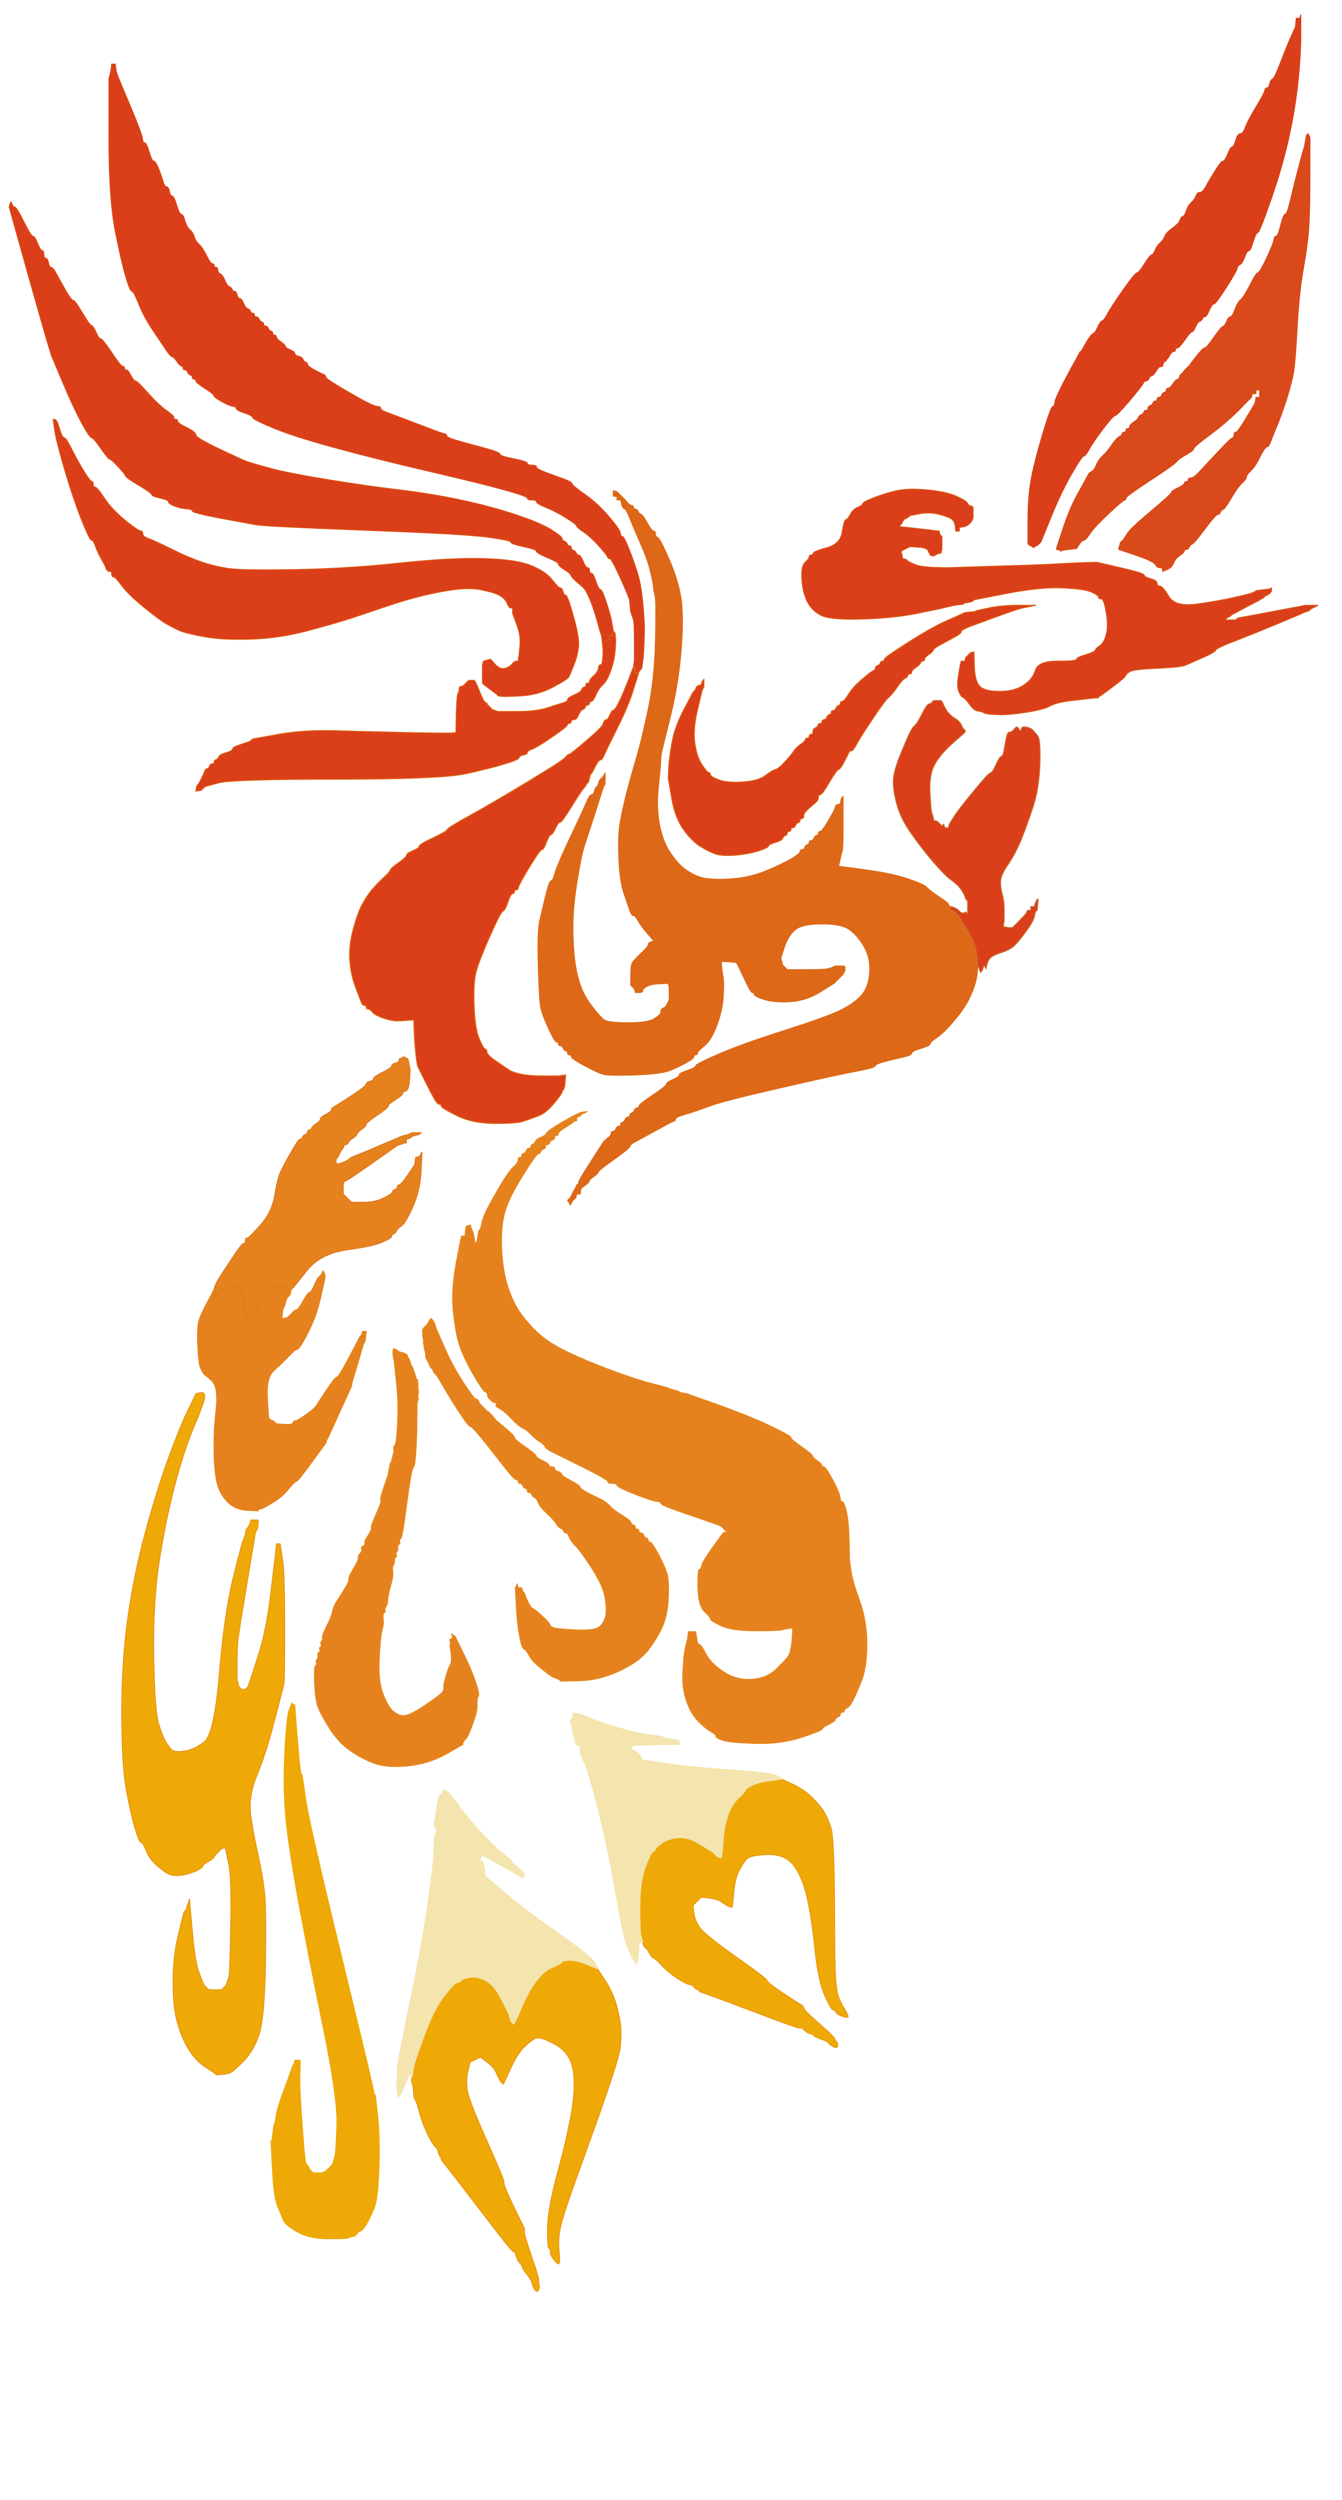 <?xml version="1.0" encoding="UTF-8" standalone="no"?>
<svg
   xmlns:dc="http://purl.org/dc/elements/1.1/"
   xmlns:cc="http://creativecommons.org/ns#"
   xmlns:rdf="http://www.w3.org/1999/02/22-rdf-syntax-ns#"
   xmlns:svg="http://www.w3.org/2000/svg"
   xmlns="http://www.w3.org/2000/svg"
   xmlns:sodipodi="http://sodipodi.sourceforge.net/DTD/sodipodi-0.dtd"
   xmlns:inkscape="http://www.inkscape.org/namespaces/inkscape"
   viewBox="0 0 733 1365"
   version="1.1"
   id="svg222"
   sodipodi:docname="phoenix.svg"
   inkscape:export-filename="C:\Users\Moua\Desktop\phoenixPNG.png"
   inkscape:export-xdpi="96"
   inkscape:export-ydpi="96"
   inkscape:version="0.92.2 (5c3e80d, 2017-08-06)">
  <defs
     id="defs226" />
  <sodipodi:namedview
     pagecolor="#ffffff"
     bordercolor="#666666"
     borderopacity="1"
     objecttolerance="10"
     gridtolerance="10"
     guidetolerance="10"
     inkscape:pageopacity="0"
     inkscape:pageshadow="2"
     inkscape:window-width="2560"
     inkscape:window-height="1506"
     id="namedview224"
     showgrid="false"
     inkscape:zoom="0.91794872"
     inkscape:cx="115.342"
     inkscape:cy="726.70796"
     inkscape:window-x="-11"
     inkscape:window-y="-11"
     inkscape:window-maximized="1"
     inkscape:current-layer="g220" />
  <g
     id="g220"
     style="fill-rule:evenodd;stroke-width:0.5">
    <g
       id="g126"
       style="fill:#fefefe;stroke:#fefefe" />
    <path
       d="M 29.8,234.5 29,229 h 1 q 1,0 2.5,5 1.5,5 2.5,5 1,0 3.8,5.5 2.7,5.5 6.4,11.7 3.8,6.3 4.8,6.6 1,0.2 1,1.7 0,1.5 1,1.5 1,0 5,6 4,6 11,11.8 7,5.7 8.5,6 1.5,0.2 1.5,1.7 0,1.5 3.5,2.7 3.5,1.3 12.5,5.8 9,4.5 16.5,7 7.5,2.5 15,3.5 7.5,1 36,0.5 28.5,-0.5 56.5,-3.5 28,-3 46,-2.5 18,0.5 26,3.8 8,3.2 11.5,7.7 3.5,4.5 4.5,4.5 1,0 1.5,2 0.5,2 1.5,2 1,0 4.2,11.5 3.3,11.5 2.8,16.5 -0.5,5 -2.5,10 -2,5 -2.7,6.5 -0.8,1.5 -8.8,5.7 -8,4.3 -17.5,4.8 -9.5,0.5 -11,0.2 L 272,380 v -0.2 q 0,-0.3 -3.8,-3 l -3.7,-2.8 -0.3,-0.2 -0.2,-0.3 -0.2,-0.3 -0.3,-0.2 v -10 l 0.3,-1 0.2,-1 1,-0.2 1,-0.3 1,-0.3 1,-0.2 2.5,2.8 q 2.5,2.7 5,2.2 2.5,-0.5 4,-2.2 1.5,-1.8 2.5,-1.8 h 1 l 0.2,-1.5 q 0.3,-1.5 0.8,-7 0.5,-5.5 -1.8,-11.5 l -2.2,-6 v -3 h -1 q -1,0 -2,-2.5 -1,-2.5 -4,-4.3 -3,-1.7 -10.5,-3.2 -7.5,-1.5 -21,1 -13.5,2.5 -27.7,7.2 -14.3,4.8 -21.8,7.3 -7.5,2.5 -23.2,6.7 -15.8,4.3 -31.3,4.8 -15.5,0.5 -25.3,-1.2 -9.7,-1.8 -13,-3 -3.2,-1.3 -7.7,-3.8 -4.5,-2.5 -13,-9.5 -8.5,-7 -12,-11.7 Q 63,315 62,315 q -1,0 -1,-1.5 0,-1.5 -1,-1.5 h -1 l -0.2,-0.5 Q 58.5,311 58.2,311 H 58 l -0.2,-1 q -0.3,-1 -2.3,-4.5 -2,-3.5 -3.3,-7 Q 51,295 50,295 49,295 44.5,283.8 40,272.5 35.2,256.2 30.5,240 29.8,234.5 Z"
       id="path128"
       inkscape:connector-curvature="0"
       style="fill:#da3f19;fill-opacity:1;stroke:#de5515" />
    <path
       d="m 334,339 0.5,3 0.3,1.5 0.2,1.5 v 2 h -2 l -0.2,1 -0.3,1 -0.3,0.2 -0.2,0.3 -1,0.5 -1,0.5 -0.5,0.3 -0.5,0.2 -0.2,-2 -0.3,-2 -0.5,-1.5 q -0.5,-1.5 -2.2,-7.7 -1.8,-6.3 -3.8,-11 -2,-4.8 -3.8,-6.3 -1.7,-1.5 -4,-3.5 -2.2,-2 -2.4,-3 -0.3,-1 -3.6,-3 -3.2,-2 -3.2,-3 0,-1 -6,-3.5 -6,-2.5 -6,-3.5 0,-1 -7,-2.5 -7,-1.5 -7,-2.5 0,-1 -13.5,-2.8 -13.5,-1.7 -67,-3.7 -53.5,-2 -59,-3 -5.5,-1 -20,-3.7 Q 105,280 105,279 q 0,-1 -3.5,-1.2 -3.5,-0.3 -6.5,-1.6 -3,-1.2 -3,-2.2 0,-1 -4.5,-2 -4.5,-1 -4.7,-2 -0.3,-1 -7,-5 -6.8,-4 -7.3,-5.2 -0.5,-1.3 -4,-5 -3.5,-3.8 -4.5,-4 -1,-0.3 -5,-6 -4,-5.8 -5,-5.8 -1,0 -5.5,-8.2 Q 40,222.5 34,208.2 L 28,194 27.8,193 q -0.3,-1 -1.3,-4 -1,-3 -11.3,-39.5 L 5,113 5.5,111.2 q 0.5,-1.7 1,0 0.5,1.8 1.5,1.8 1,0 5,8 4,8 5,8 1,0 2.5,3.8 1.5,3.7 2.5,4 1,0.2 1,2.2 0,2 1,2 1,0 1.5,2.5 0.5,2.5 1.5,2.5 1,0 3,3.8 2,3.7 5,9 3,5.2 4,5.2 1,0 5,6.8 4,6.7 5,7 1,0.2 2.5,3.7 1.5,3.5 2.5,3.5 1,0 6,7.5 5,7.5 6,7.5 1,0 1,1 0,1 1,1 1,0 2.5,3 1.5,3 2.5,3 1,0 7,6.8 6,6.7 10,9.4 4,2.8 4,3.8 0,1 1,1 1,0 1,1 0,1 5,3.5 5,2.5 5,4 0,1.5 12,7.3 12,5.7 15.2,7 3.3,1.2 13.6,4 10.2,2.7 31.7,6.2 21.5,3.5 38.5,5.5 17,2 33.5,5.5 16.5,3.5 30,8 13.5,4.5 19.5,8.2 6,3.8 6,4.8 0,1 1.2,1.5 1.3,0.5 1.6,1.5 0.2,1 1.2,1 1,0 1,1 0,1 1.2,1.5 1.3,0.5 1.6,1.5 0.2,1 1.2,1 1,0 2.5,3.5 1.5,3.5 2.5,3.5 1,0 1,1.5 0,1.5 1,1.5 1,0 2.5,4.5 1.5,4.5 2.5,4.5 1,0 3.2,7 2.3,7 2.8,10 z"
       id="path130"
       inkscape:connector-curvature="0"
       style="fill:#da3f19;fill-opacity:1;stroke:#dd4f16" />
    <path
       d="m 134,837.5 0.5,-2.5 0.3,-0.2 0.2,-0.3 0.2,-0.3 0.3,-0.2 0.5,-1 0.5,-1 0.3,-1 0.2,-1 h 4 v 3 l -0.2,1 -0.3,1 -0.5,1 -0.5,1 -4.5,27 q -4.5,27 -5,31.5 -0.5,4.5 -0.5,13 v 8.5 l 0.5,2 0.5,2 0.3,0.2 0.2,0.3 0.2,0.3 0.3,0.2 0.3,0.2 0.2,0.3 h 2 l 0.2,-0.3 0.3,-0.2 0.3,-0.2 0.2,-0.3 0.2,-0.3 0.3,-0.2 0.5,-1.5 0.5,-1.5 0.5,-1.5 q 0.5,-1.5 4.5,-14 4,-12.5 6.5,-33.5 l 2.5,-21 0.3,-2.5 0.2,-2.5 h 2 l 0.2,1.5 0.3,1.5 1,7 q 1,7 1,35 0,28 -0.3,30 l -0.2,2 -4.8,18.5 q -4.7,18.5 -9.7,30.5 -5,12 -3.5,22.5 1.5,10.5 4,21.5 2.5,11 3.5,20.5 1,9.5 0.5,39 -0.5,29.5 -3.5,38.5 -3,9 -8.7,14.8 -5.8,5.7 -7.3,6.2 -1.5,0.5 -4.5,0.8 l -3,0.2 v -0.2 q 0,-0.3 -5.5,-3.8 -5.5,-3.5 -9.5,-10 -4,-6.5 -6.2,-14.8 -2.3,-8.2 -2.3,-22.2 0,-14 3,-26 l 3,-12 0.3,-0.2 0.2,-0.3 0.2,-0.3 0.3,-0.2 0.5,-1.5 0.5,-1.5 0.5,-1.5 0.5,-1.5 1.5,17 q 1.5,17 3.5,22.5 2,5.5 2.5,6.5 l 0.5,1 0.3,0.2 0.2,0.3 0.2,0.3 0.3,0.2 0.3,0.2 0.2,0.3 0.2,0.3 0.3,0.2 0.3,0.2 0.2,0.3 h 7 l 0.2,-0.3 0.3,-0.2 0.3,-0.2 0.2,-0.3 0.2,-0.3 0.3,-0.2 0.3,-0.2 0.2,-0.3 0.2,-0.3 0.3,-0.2 0.5,-1.5 q 0.5,-1.5 1,-3 0.5,-1.5 1,-27.5 0.5,-26 -1,-33.5 l -1.5,-7.5 -0.3,-1 -0.2,-1 -1,0.2 -1,0.3 -0.2,0.3 -0.3,0.2 -0.3,0.2 -0.2,0.3 -0.2,0.3 -0.3,0.2 -0.3,0.2 -0.2,0.3 -0.2,0.3 -0.3,0.2 -0.3,0.2 -0.2,0.3 -0.2,0.3 q -0.3,0.2 -0.8,1.2 -0.5,1 -3.2,2.5 -2.8,1.5 -3,2.5 -0.3,1 -4,2.8 -3.8,1.7 -7.8,2.2 -4,0.5 -6.5,-0.5 -2.5,-1 -6.7,-4.7 -4.3,-3.8 -6,-8.3 Q 78,1006 77,1006 76,1006 73.8,998.5 71.5,991 69,977.5 66.5,964 66.5,935 q 0,-29 3.5,-53 3.5,-24 9.8,-46.8 6.2,-22.7 12,-38.4 5.7,-15.8 10.4,-25.8 l 4.8,-10 2.5,-0.5 q 2.5,-0.5 2.3,2.5 -0.3,3 -5.8,16 -5.5,13 -10.5,32 -5,19 -8.5,41.5 -3.5,22.5 -3,52.5 0.5,30 2.8,36.8 2.2,6.7 3.7,9.2 1.5,2.5 3,4.2 1.5,1.8 7,1 5.5,-0.7 11,-5 5.5,-4.2 8.3,-37.2 2.7,-33 7.7,-53 5,-20 5.5,-20.5 0.5,-0.5 1,-3 z"
       id="path132"
       inkscape:connector-curvature="0"
       style="fill:#eea907;fill-opacity:1;stroke:#e99418" />
    <g
       id="g138"
       style="fill:#da3f19;fill-opacity:1;stroke:#df5e12">
      <path
         d="m 335,346 v -1 h 0.5 l 0.3,0.5 0.2,0.5 0.2,2 q 0.3,2 -0.2,7.5 -0.5,5.5 -2.5,11 -2,5.5 -4.3,7.5 -2.2,2 -3.7,5.5 -1.5,3.5 -2.5,3.5 -1,0 -1,1 0,1 -1,1 -1,0 -1.2,1 -0.3,1 -1.6,1.5 -1.2,0.5 -2.2,3 -1,2.5 -2.5,2.5 -1.5,0 -1.5,1 0,1 -1,1 -1,0 -1.2,1 -0.3,1 -8.3,6.5 -8,5.5 -10.7,6.5 -2.8,1 -2.8,2 0,1 -2,1.2 -2,0.3 -2.5,1.6 -0.5,1.2 -8,3.4 -7.5,2.3 -21,5.3 -13.5,3 -70.5,3 -57,0 -64.5,2 l -7.5,2 -0.2,0.3 -0.3,0.2 -0.3,0.2 -0.2,0.3 -0.2,0.3 -0.3,0.2 -0.3,0.2 -0.2,0.3 -1.5,0.3 -1.5,0.2 0.2,-1.5 0.3,-1.5 0.3,-0.2 0.2,-0.3 0.2,-0.3 0.3,-0.2 0.5,-1 0.5,-1 0.5,-1 0.5,-1 0.5,-1 q 0.5,-1 0.8,-2 0.2,-1 1.2,-1.2 1,-0.3 1.5,-1.6 0.5,-1.2 1.5,-1.2 1,0 1,-1 0,-1 1,-1.2 1,-0.3 1.5,-1.6 0.5,-1.2 4,-2.2 3.5,-1 3.5,-2 0,-1 4.5,-2.5 l 4.5,-1.5 0.5,-0.2 0.5,-0.3 0.2,-0.3 0.3,-0.2 0.3,-0.2 0.2,-0.3 14,-2.5 q 14,-2.5 31,-2 17,0.5 39.5,1 22.5,0.5 24.5,0.2 l 2,-0.2 0.2,-10 q 0.3,-10 0.8,-11 l 0.5,-1 0.3,-1.5 0.2,-1.5 1,-0.2 1,-0.3 0.2,-0.3 0.3,-0.2 0.3,-0.2 0.2,-0.3 0.2,-0.3 0.3,-0.2 0.3,-0.2 0.2,-0.3 0.2,-0.3 0.3,-0.2 0.3,-0.2 0.2,-0.3 h 3 l 0.2,0.3 0.3,0.2 0.5,1 0.5,1 1.7,4.2 q 1.8,4.3 2.3,4.8 0.5,0.5 1,0.8 l 0.5,0.2 v 0.5 l 0.2,0.3 0.3,0.2 0.3,0.2 0.2,0.3 0.2,0.3 0.3,0.2 0.3,0.2 0.2,0.3 0.2,0.3 0.3,0.2 0.3,0.2 0.2,0.3 1.5,0.5 1.5,0.5 h 10.5 q 10.5,0 16.5,-2 6,-2 8.5,-2.7 2.5,-0.8 2.5,-1.8 0,-1 3.5,-2.5 3.5,-1.5 4,-2.7 0.5,-1.3 1.5,-1.6 1,-0.2 1,-1.2 0,-1 1,-1 1,0 1,-1 0,-1 2.2,-3 2.3,-2 2.6,-4 0.2,-2 1.2,-2 1,0 1.2,-4 0.3,-4 0,-6 l -0.2,-2 0.5,-0.2 0.5,-0.3 1,-0.5 1,-0.5 0.2,-0.3 0.3,-0.2 0.3,-1 0.2,-1 h 2 z"
         id="path134"
         inkscape:connector-curvature="0"
         style="fill:#da3f19;fill-opacity:1" />
      <path
         d="m 556.5,330.5 h 9.5 l -2.5,0.5 -2.5,0.5 -2.5,0.5 q -2.5,0.5 -13.5,4.5 -11,4 -15.5,5.7 -4.5,1.8 -4.5,2.8 0,1 -3.8,3 -3.7,2 -7.4,4 -3.8,2 -4,3 -0.3,1 -2.6,2.5 -2.2,1.5 -2.2,2.5 0,1 -1,1 -1,0 -1.2,1 -0.3,1 -2.6,2.5 -2.2,1.5 -2.2,2.5 0,1 -1,1 -1,0 -1.2,1 -0.3,1 -1.6,1.5 -1.2,0.5 -4,4.5 -2.7,4 -5,6 -2.2,2 -8.7,11.8 -6.5,9.7 -8.5,13.4 -2,3.8 -3,3.8 -1,0 -1.5,1.2 -0.5,1.3 -2.5,5 -2,3.8 -3,4 -1,0.3 -5,7 -4,6.8 -5,6.8 -1,0 -1,1.5 0,1.5 -1.8,3 -1.7,1.5 -4,3.5 -2.2,2 -2.2,3.5 0,1.5 -1,1.5 -1,0 -1,1 0,1 -1,1.2 -1,0.3 -1.5,1.6 -0.5,1.2 -1.5,1.2 -1,0 -1,1 0,1 -1,1 -1,0 -1,1 0,1 -1,1.2 -1,0.3 -1.5,1.6 -0.5,1.2 -4,2.2 -3.5,1 -3.7,2 -0.3,1 -6,2.8 -5.8,1.7 -12.3,2.2 -6.5,0.5 -10,-0.5 -3.5,-1 -8.5,-4 -5,-3 -9.8,-9.7 -4.7,-6.8 -6.4,-17.3 L 365,425 l 0.2,-5.5 q 0.3,-5.5 1.8,-14 1.5,-8.5 6.5,-18 l 5,-9.5 0.3,-0.2 0.2,-0.3 0.2,-0.3 0.3,-0.2 0.5,-1 0.5,-1 0.3,-0.2 0.2,-0.3 1,-0.3 1,-0.2 0.2,-1 0.3,-1 0.3,-0.2 0.2,-0.3 0.2,-0.3 0.3,-0.2 v 4 l -0.5,1 -0.5,1 -2.5,10.5 q -2.5,10.5 -1.5,18 1,7.5 3.7,11.7 2.8,4.3 3.8,4.6 1,0.2 1,1.2 0,1 4.5,2.8 4.5,1.7 13,1.2 8.5,-0.5 12.5,-3.5 4,-3 5.5,-3.3 1.5,-0.2 5,-4 3.5,-3.7 5,-6 1.5,-2.2 3.7,-3.7 2.3,-1.5 2.6,-2.5 0.2,-1 1.2,-1 1,0 1,-1 0,-1 1,-1 1,0 1,-1.5 0,-1.5 1.2,-2 1.3,-0.5 1.6,-1.5 0.2,-1 1.2,-1 1,0 1,-1 0,-1 1,-1 1,0 1.5,-1.2 0.5,-1.3 1.5,-1.6 1,-0.2 1,-1.2 0,-1 1,-1 1,0 1.5,-1.2 0.5,-1.3 1.5,-1.6 1,-0.2 1,-1.2 0,-1 1,-1 1,0 3.5,-4 2.5,-4 7.5,-8.2 5,-4.3 6,-4.6 1,-0.2 1,-1.2 0,-1 1.2,-1.5 1.3,-0.5 1.6,-1.5 0.2,-1 1.2,-1 1,0 1,-1 0,-1 13,-9.2 13,-8.3 21,-11.8 8,-3.5 9,-4 l 1,-0.5 2.5,-0.3 2.5,-0.2 h 0.5 l 0.3,-0.2 0.2,-0.3 7,-1.5 q 7,-1.5 16.5,-1.5 z"
         id="path136"
         inkscape:connector-curvature="0"
         style="fill:#da3f19;fill-opacity:1" />
    </g>
    <path
       d="M 318.5,607.2 321,607 h -0.5 l -0.3,0.2 q -0.2,0.3 -1.2,0.6 l -1,0.2 v 0.2 q 0,0.3 -0.5,0.6 L 317,609 v 0.2 q 0,0.3 -1,0.6 l -1,0.2 v 2 l -1,0.2 -1,0.3 v 0.5 l -4,2.5 q -4,2.5 -4,3.5 0,1 -1,1 -1,0 -1,1 0,1 -1.2,1.5 -1.3,0.5 -1.6,1.5 -0.2,1 -1.2,1 -1,0 -1,1 0,1 -1.2,1.5 -1.3,0.5 -1.6,1.5 -0.2,1 -1.2,1 -1,0 -8.2,11.5 -7.3,11.5 -9.8,19.5 -2.5,8 -2,20.5 0.5,12.5 3.5,21.5 3,9 7.3,14.8 4.2,5.7 9.7,10.7 5.5,5 16,10 10.5,5 24,10 13.5,5 21.5,7 8,2 9,2.5 1,0.5 3,1 l 2,0.5 1,0.5 1,0.5 1.5,0.3 1.5,0.2 17.5,6.2 q 17.5,6.3 28.5,11.6 11,5.2 11,6.2 0,1 5.8,5 5.7,4 6,5 0.2,1 2.4,2.5 2.3,1.5 2.6,2.5 0.2,1 1.2,1 1,0 4.8,7 3.7,7 4,9.5 0.2,2.5 1.2,2.5 1,0 2.2,5 1.3,5 1.6,16 l 0.2,11 0.8,5.5 q 0.7,5.5 4.7,16.5 4,11 4,24 0,13 -3.3,20.8 -3.2,7.7 -4.7,10.4 -1.5,2.8 -2.7,3.3 -1.3,0.5 -1.6,1.5 -0.2,1 -1.2,1 -1,0 -1,1 0,1 -1.2,1.5 -1.3,0.5 -1.6,1.5 -0.2,1 -3.4,2.5 -3.3,1.5 -3.6,2.5 -0.2,1 -11.7,4.8 -11.5,3.7 -25.5,3.2 -14,-0.5 -17.5,-1.8 -3.5,-1.2 -3.5,-2.2 0,-1 -2.8,-2.5 -2.7,-1.5 -6.7,-5.5 -4,-4 -6.5,-11 -2.5,-7 -2,-16 0.5,-9 1,-11.5 0.5,-2.5 1,-4.5 l 0.5,-2 0.3,-2 0.2,-2 h 4 l 0.2,1.5 0.3,1.5 0.3,2 q 0.2,2 1.2,2 1,0 3.5,5 2.5,5 9.5,9.8 7,4.7 15.5,4.2 8.5,-0.5 13.7,-5.8 5.3,-5.2 6.3,-6.7 1,-1.5 1.5,-4.5 l 0.5,-3 0.3,-4 0.2,-4 -2,0.2 -2,0.3 -2,0.5 q -2,0.5 -14.5,0.5 -12.5,0 -18.5,-2.7 -6,-2.8 -6,-3.8 0,-1 -3.2,-4 -3.3,-3 -3.6,-13 -0.2,-10 0.8,-10 1,0 1.2,-2 0.3,-2 6,-10 l 5.8,-8 1,-0.2 1,-0.3 -0.2,-0.3 -0.3,-0.2 -0.3,-0.2 -0.2,-0.3 -0.2,-0.3 -0.3,-0.2 -0.3,-0.2 -0.2,-0.3 -0.2,-0.3 -0.3,-0.2 -0.3,-0.2 -0.2,-0.3 -1,-0.5 q -1,-0.5 -16.5,-5.8 Q 361,822 361,821 q 0,-1 -2.5,-1.2 -2.5,-0.3 -12,-4 -9.5,-3.8 -9.5,-4.8 0,-1 -2.5,-1 -2.5,0 -2.5,-1 0,-1 -13.5,-7.8 -13.5,-6.7 -17,-8.4 -3.5,-1.8 -3.7,-2.8 -0.3,-1 -3,-2.8 -2.8,-1.7 -4.8,-4 -2,-2.2 -4.5,-3.4 -2.5,-1.3 -6,-5 -3.5,-3.8 -6,-5.3 L 271,768 v -2 l -1,-0.2 -1,-0.3 -0.2,-0.3 -0.3,-0.2 -0.3,-0.2 -0.2,-0.3 -0.2,-0.3 -0.3,-0.2 -0.3,-0.2 -0.2,-0.3 -0.2,-0.3 q -0.3,-0.2 -0.6,-1.7 -0.2,-1.5 -1.2,-1.5 -1,0 -6.8,-10 -5.7,-10 -7.7,-17 -2,-7 -3,-18 -1,-11 1.7,-25.5 L 252,675 h 2 l 0.2,-2.5 0.3,-2.5 0.3,-0.2 0.2,-0.3 1,-0.3 1,-0.2 0.2,1 0.3,1 0.5,1 q 0.5,1 1,4 l 0.5,3 0.3,-0.2 0.2,-0.3 0.2,-0.3 0.3,-0.2 0.5,-3 0.5,-3 0.3,-0.2 0.2,-0.3 0.2,-0.3 0.3,-0.2 0.5,-2.5 q 0.5,-2.5 2,-6 1.5,-3.5 7,-13 5.5,-9.5 8.2,-12 2.8,-2.5 2.8,-4 0,-1.5 1,-1.5 1,0 1,-1 0,-1 1,-1.2 1,-0.3 1.5,-1.6 0.5,-1.2 1.5,-1.2 1,0 1,-1 0,-1 1,-1.2 1,-0.3 1.5,-1.6 0.5,-1.2 3,-2.2 2.5,-1 3,-2.2 0.5,-1.3 9,-6.3 8.5,-5 11,-5.3 z"
       id="path140"
       inkscape:connector-curvature="0"
       style="fill:#e5821d;fill-opacity:1;stroke:#e6871d" />
    <path
       d="M 60.8,37 61,35 h 2 l 0.2,2 0.3,2 0.5,1.5 0.5,1.5 6.5,15.5 q 6.5,15.5 6.8,18 0.2,2.5 1.2,2.5 1,0 2.5,5 1.5,5 2.5,5 1,0 2.8,4.5 1.7,4.5 2.4,7 0.8,2.5 1.8,2.5 1,0 1.5,2.5 0.5,2.5 1.5,2.5 1,0 2.5,5 1.5,5 2.5,5 1,0 2,3.5 1,3.5 2.8,5 1.7,1.5 2.4,4 0.8,2.5 2.6,4 1.7,1.5 4,6 2.2,4.5 3.2,4.5 1,0 1,1 0,1 1,1 1,0 1,1.5 0,1.5 1.2,2 1.3,0.5 2.6,3.5 1.2,3 2.4,3.5 1.3,0.5 1.6,1.5 0.2,1 1.2,1 1,0 1.5,2 0.5,2 1.5,2 1,0 2,2.5 1,2.5 2.2,3 1.3,0.5 1.6,1.5 0.2,1 1.2,1 1,0 1,1 0,1 1,1 1,0 1.5,1.2 0.5,1.3 1.5,1.6 1,0.2 1,1.2 0,1 1,1 1,0 1.5,1.2 0.5,1.3 1.5,1.6 1,0.2 1,1.2 0,1 1,1 1,0 1,1 0,1 2.2,2.5 2.3,1.5 2.6,2.5 0.2,1 2.7,2 2.5,1 2.5,2 0,1 2,1.5 2,0.5 2.5,1.7 0.5,1.3 1.5,1.6 1,0.2 1,1.2 0,1 3.8,3 3.7,2 5,2.5 1.2,0.5 1.2,1.5 0,1 12.5,8.2 12.5,7.3 15,7.6 2.5,0.2 2.5,1.2 0,1 2.8,2 2.7,1 16.4,6.2 13.8,5.3 15.3,5.6 1.5,0.2 1.5,1.2 0,1 7.2,3 7.3,2 14.6,4 7.2,2 7.2,3 0,1 7.5,2.5 7.5,1.5 7.5,2.5 0,1 2.5,1 2.5,0 2.5,1 0,1 5.2,3 5.3,2 9.6,3.5 4.2,1.5 4.7,2.7 0.5,1.3 7.3,6 6.7,4.8 12.7,11.8 6,7 6.3,9 0.2,2 1.2,2 1,0 4.8,10 3.7,10 4.7,15 1,5 1.5,10.5 l 0.5,5.5 0.3,4.5 0.2,4.5 -0.2,7.5 q -0.3,7.5 -0.8,11 l -0.5,3.5 -0.3,0.2 -0.2,0.3 -0.2,0.3 -0.3,0.2 -0.3,0.5 -0.2,0.5 h -0.5 l -0.3,0.2 -0.2,0.3 -0.2,0.3 -0.3,0.2 -0.5,-2 -0.5,-2 H 346 l 0.2,-1.5 0.3,-1.5 v -10.5 q 0,-10.5 -0.5,-12 l -0.5,-1.5 -0.5,-1.5 -0.5,-1.5 -0.3,-2.5 -0.2,-2.5 -0.2,-1.5 q -0.3,-1.5 -5,-12 Q 334,305 333,305 q -1,0 -1.2,-1 -0.3,-1 -4.8,-6 -4.5,-5 -8.2,-7.5 -3.8,-2.5 -4,-3.5 -0.3,-1 -5.6,-4.2 -5.2,-3.3 -10.7,-5.6 -5.5,-2.2 -5.5,-3.2 0,-1 -2.5,-1 -2.5,0 -2.5,-1 0,-1 -11.5,-4.2 -11.5,-3.3 -41.5,-10.3 -30,-7 -52,-13 -22,-6 -33.5,-10.7 Q 138,229 138,228 q 0,-1 -4.5,-2.5 -4.5,-1.5 -4.5,-2.5 0,-1 -2,-1.2 -2,-0.3 -6,-2.6 -4,-2.2 -4.2,-3.2 -0.3,-1 -5,-4 -4.8,-3 -4.8,-4 0,-1 -1,-1 -1,0 -1,-1 0,-1 -1,-1.2 -1,-0.3 -1.5,-1.6 -0.5,-1.2 -1.5,-1.2 -1,0 -1,-1 0,-1 -1,-1.2 -1,-0.3 -2.5,-2.6 -1.5,-2.2 -2.5,-2.4 -1,-0.3 -3,-3.3 -2,-3 -7.2,-10.7 Q 78.5,173 75.8,166 73,159 72,159 71,159 68.8,151.5 66.5,144 63,126.5 59.5,109 59.5,76 V 43 l 0.5,-2 0.5,-2 z"
       id="path142"
       inkscape:connector-curvature="0"
       style="fill:#da3f19;fill-opacity:1;stroke:#db4918" />
    <path
       d="m 530,276.2 1,0.3 0.2,0.3 0.3,0.2 v 6 l -0.5,1 -0.5,1 -0.3,0.2 -0.2,0.3 -0.2,0.3 -0.3,0.2 -0.3,0.2 -0.2,0.3 -1,0.5 -1,0.5 -1.5,0.3 -1.5,0.2 v 2 h -2 l -0.2,-2.5 q -0.3,-2.5 -1.6,-3.7 -1.2,-1.3 -6.7,-2.8 -5.5,-1.5 -11,-0.5 l -5.5,1 -0.2,0.3 -0.3,0.2 -0.3,0.2 -0.2,0.3 -1,0.5 -1,0.5 -0.2,0.3 -0.3,0.2 -0.5,1 -0.5,1 -0.3,0.2 -0.2,0.3 -0.2,0.3 -0.3,0.2 -0.3,0.2 -0.2,0.3 9,1 q 9,1 11,1.3 l 2,0.2 0.2,1 0.3,1 0.3,0.2 0.2,0.3 0.2,0.3 0.3,0.2 v 7 l -0.3,1 -0.2,1 -1,0.2 -1,0.3 -1,0.5 -1,0.5 h -1 q -1,0 -1.8,-2.3 -0.7,-2.2 -5.4,-2.4 l -4.8,-0.3 -1,0.5 -1,0.5 -1,0.5 -1,0.5 -0.2,0.3 -0.3,0.2 -0.3,0.2 -0.2,0.3 0.2,0.3 0.3,0.2 0.3,1.5 0.2,1.5 1,0.2 1,0.3 0.2,0.3 0.3,0.2 0.3,0.2 0.2,0.3 1,0.5 1,0.5 2.5,1 q 2.5,1 9.5,1.3 l 7,0.2 25,-0.8 q 25,-0.7 33.5,-1.2 8.5,-0.5 16,-0.8 l 7.5,-0.2 13,3 q 13,3 13,4 0,1 3.5,2 3.5,1 3.5,2.5 0,1.5 1.5,1.5 1.5,0 5,5.8 3.5,5.7 15.7,4 12.3,-1.8 20,-3.6 7.8,-1.7 9.6,-2.4 1.7,-0.8 2,-1 l 0.2,-0.3 4,-0.5 4,-0.5 0.2,-0.3 0.3,-0.2 v 2 l -0.3,0.2 -0.2,0.3 -0.2,0.3 -0.3,0.2 -0.3,0.2 -0.2,0.3 -1,0.5 -1,0.5 -0.2,0.3 -0.3,0.2 -0.3,0.2 -0.2,0.3 -1,0.5 -1,0.5 -0.2,0.3 q -0.3,0.2 -6.6,3.4 l -6.2,3.3 -1,0.5 -1,0.5 -0.2,0.3 -0.3,0.2 -0.3,0.2 -0.2,0.3 -1,0.5 -1,0.5 -0.2,0.3 -0.3,0.2 -0.3,0.2 -0.2,0.3 h 6 l 0.2,-0.3 0.3,-0.2 0.3,-0.2 0.2,-0.3 16,-3 q 16,-3 18.5,-3.5 l 2.5,-0.5 h 7 l -1,0.5 -1,0.5 -1,0.5 -1,0.5 -0.2,0.3 -0.3,0.2 -0.3,0.2 -0.2,0.3 -1.5,0.5 -1.5,0.5 -1,0.5 q -1,0.5 -13,5.5 -12,5 -23,9.3 -11,4.2 -11,5.2 0,1 -8,4.5 l -8,3.5 -0.5,0.2 q -0.5,0.3 -3.5,0.8 -3,0.5 -14,1 -11,0.5 -13,1.8 -2,1.2 -2.2,2.2 -0.3,1 -7,6 l -6.8,5 -0.5,0.2 q -0.5,0.3 -0.5,0.6 v 0.2 l -3,0.2 q -3,0.3 -11.5,1.3 -8.5,1 -12,3 -3.5,2 -13.5,3.5 -10,1.5 -14.5,1.2 l -4.5,-0.2 -1.5,-0.2 -1.5,-0.3 -1,-0.5 q -1,-0.5 -3,-0.8 -2,-0.2 -4.5,-3.7 -2.5,-3.5 -3.5,-3.7 -1,-0.3 -2.2,-3 -1.3,-2.8 -0.3,-8.8 l 1,-6 0.3,-1 0.2,-1 h 2 l 0.2,-1 0.3,-1 0.3,-0.2 0.2,-0.3 0.2,-0.3 0.3,-0.2 0.3,-0.2 0.2,-0.3 0.2,-0.3 0.3,-0.2 0.3,-0.2 0.2,-0.3 1,-0.3 1,-0.2 0.2,8 q 0.3,8 3,10.8 2.8,2.7 10.8,2.7 8,0 13,-3.3 5,-3.2 6.5,-8.2 1.5,-5 12,-5 10.5,0 10.5,-1 0,-1 5,-2.5 5,-1.5 5.2,-2.5 0.3,-1 2.6,-2.5 2.2,-1.5 3.4,-6 1.3,-4.5 0,-12 -1.2,-7.5 -2.7,-7.5 -1.5,0 -1.5,-1 0,-1 -4,-2.8 -4,-1.7 -16,-2.2 -12,-0.5 -30,3 l -18,3.5 -0.2,0.3 -0.3,0.2 -0.3,0.2 -0.2,0.3 -2.5,0.5 -2.5,0.5 v 0.5 l -2.5,0.2 q -2.5,0.3 -6.5,1.3 -4,1 -16.5,3.5 -12.5,2.5 -29.5,3 -17,0.5 -22,-1.8 -5,-2.2 -7.8,-7.2 -2.7,-5 -3.2,-12.5 -0.5,-7.5 1.8,-9.5 2.2,-2 2.2,-3 0,-1 1,-1 1,0 1.2,-1 0.3,-1 7.6,-3 7.2,-2 8.2,-8.5 1,-6.5 2,-6.7 1,-0.3 2.5,-3 1.5,-2.8 4,-3.8 2.5,-1 2.7,-2 0.3,-1 6,-3.2 5.8,-2.3 12.3,-3.8 6.5,-1.5 17,-0.5 10.5,1 16,3.5 5.5,2.5 6,3.8 0.5,1.2 1.5,1.4 z"
       id="path144"
       inkscape:connector-curvature="0"
       style="fill:#da3f19;fill-opacity:1;stroke:#dc5418" />
    <path
       d="m 343,371.8 3,-7.8 h 0.5 l 0.5,2 0.5,2 0.3,-0.2 0.2,-0.3 0.2,-0.3 0.3,-0.2 h 0.5 l -2.8,9 q -2.7,9 -8.7,21 -6,12 -7.3,15 -1.2,3 -2.2,3 -1,0 -2.8,3.5 -1.7,3.5 -2,3.7 l -0.2,0.3 -0.2,0.3 -0.3,0.2 -0.5,2 -0.5,2 -0.3,0.2 -0.2,0.3 -0.2,0.3 -0.3,0.2 -0.3,0.5 -0.2,0.5 -1.2,1.5 q -1.3,1.5 -6.6,10 -5.2,8.5 -6.2,8.5 -1,0 -2.5,3.2 -1.5,3.3 -2.5,3.6 -1,0.2 -2.5,4.2 -1.5,4 -2.5,4 -1,0 -6.8,9.5 -5.7,9.5 -6,11 -0.2,1.5 -1.2,1.5 -1,0 -1,1 0,1 -1,1 -1,0 -2.5,4.5 -1.5,4.5 -2.7,5 -1.3,0.5 -7.3,14 -6,13.5 -7.5,19.5 -1.5,6 -1,18.5 0.5,12.5 2.8,17.7 2.2,5.3 3.2,5.6 1,0.2 1,1.7 0,1.5 5.5,5.3 5.5,3.7 7,4.7 1.5,1 6,2 4.5,1 12.5,1 h 8 l 2,-0.3 2,-0.2 -0.2,3 -0.3,3 -0.3,1 -0.2,1 h -0.5 l -0.5,1.5 q -0.5,1.5 -4.8,6.5 -4.2,5 -8.4,6.5 -4.3,1.5 -7.6,2.7 -3.2,1.3 -15.7,1.3 -12.5,0 -21,-4.3 -8.5,-4.2 -8.5,-5.2 0,-1 -1,-1 -1,0 -2.2,-2 -1.3,-2 -5.6,-10.5 l -4.2,-8.5 -0.2,-1.5 -0.3,-1.5 -0.5,-4.5 q -0.5,-4.5 -0.8,-11 l -0.2,-6.5 -3.5,0.2 q -3.5,0.3 -6,0.3 -2.5,0 -7,-1.5 -4.5,-1.5 -6,-3.2 -1.5,-1.8 -2.5,-1.8 -1,0 -1,-1 0,-1 -1,-1 -1,0 -1.5,-1.2 -0.5,-1.3 -3.3,-8.6 -2.7,-7.2 -3.2,-15.2 -0.5,-8 2,-17 2.5,-9 5,-13.5 2.5,-4.5 5,-7.5 2.5,-3 6.2,-6.5 3.8,-3.5 4,-4.5 0.3,-1 4.6,-4 4.2,-3 4.2,-4 0,-1 3.5,-2.5 3.5,-1.5 3.5,-2.5 0,-1 7.5,-4.5 7.5,-3.5 7.7,-4.5 0.3,-1 12.6,-7.8 12.2,-6.7 31.2,-18.2 19,-11.5 20.5,-13.2 1.5,-1.8 2.5,-2 1,-0.3 9.5,-7.6 8.5,-7.2 9,-9.2 0.5,-2 1.5,-2 1,0 2,-2.5 1,-2.5 2,-2.7 1,-0.3 3,-4.3 2,-4 5,-11.7 z"
       id="path146"
       inkscape:connector-curvature="0"
       style="fill:#da3f19;fill-opacity:1;stroke:#e06b16" />
    <path
       d="m 421,972.3 6,-0.8 6,2.8 q 6,2.7 10.8,7.4 4.7,4.8 6.7,8.3 2,3.5 3.5,8.5 1.5,5 1.8,37 l 0.2,32 0.2,8.5 q 0.3,8.5 1.3,12.5 1,4 3.5,8 2.5,4 2.2,4.8 -0.2,0.7 -3.2,-0.3 -3,-1 -3.5,-2.3 -0.5,-1.2 -1.5,-1.2 -1,0 -4.5,-7.8 -3.5,-7.7 -5.3,-24.4 -1.7,-16.8 -4.2,-28.3 -2.5,-11.5 -7.2,-18 -4.8,-6.5 -14.3,-6.3 -9.5,0.3 -11.5,2.3 -2,2 -4.2,6.3 -2.3,4.2 -3,12.2 l -0.8,8 -1,-0.2 -1,-0.3 -1,-0.5 q -1,-0.5 -3,-2 -2,-1.5 -6.5,-2 l -4.5,-0.5 -0.2,0.3 -0.3,0.2 -0.3,0.2 -0.2,0.3 -0.2,0.3 -0.3,0.2 -0.3,0.2 -0.2,0.3 -0.2,0.3 -0.3,0.2 -0.3,0.2 -0.2,0.3 -0.2,0.3 -0.3,0.2 -0.3,0.2 -0.2,0.3 -0.2,0.3 -0.3,0.2 0.5,4 q 0.5,4 3.2,8 2.8,4 19.8,16 17,12 17,13 0,1 8.2,6.5 8.3,5.5 10,6.5 1.8,1 1.8,2 0,1 6.8,7 6.7,6 7,6.2 l 0.2,0.3 0.2,0.3 0.3,0.2 0.3,0.2 0.2,0.3 0.2,0.3 0.3,0.2 0.3,0.2 0.2,0.3 0.2,0.3 0.3,0.2 0.5,1 0.5,1 0.3,0.2 0.2,0.3 0.2,0.3 0.3,0.2 v 2 l -0.3,0.2 -0.2,0.3 h -1 l -1,-0.5 -1,-0.5 -0.2,-0.3 -0.3,-0.2 -0.3,-0.2 -0.2,-0.3 -0.2,-0.3 -0.3,-0.2 -0.3,-0.2 -0.2,-0.3 -1,-0.5 -1,-0.5 -1.5,-0.5 q -1.5,-0.5 -2.5,-1 l -1,-0.5 -0.2,-0.3 -0.3,-0.2 -0.3,-0.2 -0.2,-0.3 -1.5,-0.5 -1.5,-0.5 -0.2,-0.3 -0.3,-0.2 -0.3,-0.2 q -0.2,-0.3 -0.7,-0.6 l -0.5,-0.2 -0.2,-0.5 q -0.3,-0.5 -0.6,-0.5 H 438 l -2,-0.2 q -2,-0.3 -23.8,-8.6 -21.7,-8.2 -26,-9.7 l -4.2,-1.5 v -0.5 l -1,-0.5 -1,-0.5 -0.2,-0.3 -0.3,-0.2 -0.3,-0.2 -0.2,-0.3 -0.2,-0.3 -0.3,-0.2 -0.3,-0.2 -0.2,-0.3 -2,-0.5 q -2,-0.5 -6.5,-3.5 -4.5,-3 -8,-6.7 -3.5,-3.8 -4.5,-4 -1,-0.3 -2.2,-2.6 l -1.3,-2.2 -0.3,-0.2 -0.2,-0.3 -0.2,-0.3 -0.3,-0.2 -0.3,-0.2 -0.2,-0.3 -0.2,-0.3 -0.3,-0.2 -0.3,-1 -0.2,-1 -0.2,-1 q -0.3,-1 -0.8,-3 -0.5,-2 -0.5,-15.5 0,-13.5 3,-21.5 3,-8 4.3,-8.5 1.2,-0.5 1.4,-1.5 0.3,-1 3.6,-3.2 3.2,-2.3 8.7,-2.8 5.5,-0.5 12.3,3.8 l 6.7,4.2 0.3,0.2 0.2,0.3 0.2,0.3 0.3,0.2 0.3,0.2 0.2,0.3 0.2,0.3 0.3,0.2 0.3,0.2 0.2,0.3 1,0.3 1,0.2 0.2,-1.5 0.3,-1.5 0.5,-7 q 0.5,-7 2.5,-13 2,-6 5.7,-9.5 3.8,-3.5 4,-4.5 0.3,-1 4,-2.8 3.8,-1.7 9.8,-2.4 z"
       id="path150"
       inkscape:connector-curvature="0"
       style="fill:#eea907;fill-opacity:1;stroke:#eb9713" />
    <path
       d="m 713.8,73.8 0.2,-0.3 0.2,-0.3 0.3,-0.2 0.5,1 0.5,1 v 18.5 q 0,18.5 -0.5,28.5 -0.5,10 -3,24 -2.5,14 -3.5,33 -1,19 -2,24.5 -1,5.5 -3.7,14.3 -2.8,8.7 -5.3,14.7 -2.5,6 -3.5,8.7 -1,2.8 -2,2.8 -1,0 -3.8,5.5 -2.7,5.5 -5,7.5 -2.2,2 -2.4,3.5 -0.3,1.5 -2.6,3.5 -2.2,2 -5.7,8 -3.5,6 -4.5,6.2 -1,0.3 -1.5,1.6 -0.5,1.2 -1.5,1.2 -1,0 -7,8 -6,8 -7,8.2 -1,0.3 -1.5,1.6 -0.5,1.2 -1.5,1.2 -1,0 -1.2,1 -0.3,1 -2.6,2.5 -2.2,1.5 -3.2,4 -1,2.5 -3.5,3.5 l -2.5,1 v -1 q 0,-1 -1.5,-1 -1.5,0 -2.5,-1.8 -1,-1.7 -10.5,-5 l -9.5,-3.2 0.2,-1 0.3,-1 0.3,-1 0.2,-1 h 0.5 l 0.3,-0.5 0.2,-0.5 h 0.5 l 0.3,-0.5 0.2,-0.5 2,-3 q 2,-3 12.8,-12 10.7,-9 11,-10 0.2,-1 3.4,-2.5 3.3,-1.5 3.6,-2.5 0.2,-1 1.2,-1 1,0 1,-1 0,-1 1.5,-1 1.5,0 5,-3.8 3.5,-3.7 10,-10.7 6.5,-7 7.5,-7.3 1,-0.2 1,-1.7 0,-1.5 1,-1.5 1,0 5.2,-7 4.3,-7 4.8,-8 l 0.5,-1 0.3,-1.5 0.2,-1.5 h 2 v -4 h -2 v 2 h -2 l -0.2,1 -0.3,1 -0.3,0.2 -0.2,0.3 -0.2,0.3 -0.3,0.2 -0.3,0.2 q -0.2,0.3 -6.4,6.6 -6.3,6.2 -15,12.7 -8.8,6.5 -8.8,7.5 0,1 -4,3.2 -4,2.3 -5.5,4 -1.5,1.8 -14.5,10.3 -13,8.5 -13,9.5 0,1 -1,1.2 -1,0.3 -8.5,7.3 -7.5,7 -10,10.7 -2.5,3.8 -3.5,3.8 -1,0 -2.5,2.2 l -1.5,2.3 -4,0.5 -4,0.5 -0.2,0.3 -0.3,0.2 -0.3,-0.2 -0.2,-0.3 -1,-0.3 -1,-0.2 0.2,-1 0.3,-1 3.5,-10.5 q 3.5,-10.5 8,-18.5 4.5,-8 5.2,-9.5 0.8,-1.5 2,-2 1.3,-0.5 2.6,-3.5 1.2,-3 3.4,-5 2.3,-2 5,-6 2.8,-4 4,-4.5 1.3,-0.5 1.6,-1.5 0.2,-1 1.2,-1 1,0 1,-1 0,-1 1,-1 1,0 1,-1 0,-1 2.2,-2.5 2.3,-1.5 2.6,-2.5 0.2,-1 1.4,-1.5 1.3,-0.5 1.6,-1.5 0.2,-1 1.2,-1 1,0 1,-1 0,-1 1.2,-1.5 1.3,-0.5 1.6,-1.5 0.2,-1 1.2,-1 1,0 1,-1 0,-1 1,-1 1,0 1.5,-1.2 0.5,-1.3 1.5,-1.6 1,-0.2 1,-1.2 0,-1 1,-1 1,0 2.5,-2.2 1.5,-2.3 2.5,-2.6 1,-0.2 1.2,-1.2 l 0.3,-1 0.3,-0.2 0.2,-0.3 0.2,-0.3 0.3,-0.2 0.3,-0.2 0.2,-0.3 0.2,-0.3 q 0.3,-0.2 0.6,-0.7 L 647,202 h 0.2 q 0.3,0 0.6,-0.5 L 648,201 h 0.2 q 0.3,0 0.6,-0.5 L 649,200 h 0.2 q 0.3,0 0.6,-0.5 l 0.2,-0.5 3.5,-4.5 q 3.5,-4.5 4.5,-4.5 1,0 5,-5.8 4,-5.7 5,-6 1,-0.2 2,-2.7 1,-2.5 2,-2.5 1,0 2.5,-4 1.5,-4 3.3,-5.5 1.7,-1.5 5,-8 3.2,-6.5 4.2,-6.5 1,0 4.8,-8 3.7,-8 4,-10 0.2,-2 1.2,-2 1,0 2.5,-6 1.5,-6 2.5,-6 1,0 2.8,-7.5 1.7,-7.5 4.2,-17 2.5,-9.5 3,-11 l 0.5,-1.5 0.5,-3 0.5,-3 z"
       id="path152"
       inkscape:connector-curvature="0"
       style="fill:#d94919;stroke:#d94919" />
    <path
       d="M 335,269.5 V 268 l 1,0.2 1,0.3 0.2,0.3 0.3,0.2 0.3,0.2 0.2,0.3 0.2,0.3 0.3,0.2 0.3,0.2 0.2,0.3 0.2,0.3 0.3,0.2 0.3,0.2 0.2,0.3 0.2,0.3 0.3,0.2 0.3,0.2 0.2,0.3 1.5,1.7 q 1.5,1.8 2.5,1.8 1,0 1,1 0,1 1,1 1,0 1.5,1.2 0.5,1.3 1.5,1.6 1,0.2 3.5,4.7 2.5,4.5 3.5,4.5 1,0 1,1.5 0,1.5 1.2,2 1.3,0.5 6.3,12 5,11.5 6.5,21.5 1.5,10 0,28.5 -1.5,18.5 -6,36.5 -4.5,18 -4.8,19.5 l -0.2,1.5 -0.2,4 -0.3,4 -1,10 q -1,10 0.7,19.2 1.8,9.3 5.8,15.3 4,6 8,9 4,3 8.5,4.5 4.5,1.5 15.5,1 11,-0.5 20.5,-4.5 9.5,-4 14,-6.7 4.5,-2.8 4.5,-3.8 0,-1 1,-1 1,0 1.5,-1.2 0.5,-1.3 1.5,-1.6 1,-0.2 1,-1.2 0,-1 1,-1 1,0 1.5,-1.2 0.5,-1.3 1.5,-1.6 1,-0.2 1,-1.2 0,-1 1,-1 1,0 4.2,-5.5 3.3,-5.5 3.8,-7 l 0.5,-1.5 0.3,-0.2 0.2,-0.3 1,-0.3 1,-0.2 0.2,-1.5 0.3,-1.5 0.3,-0.2 0.2,-0.3 0.2,-0.3 0.3,-0.2 v 14.5 q 0,14.5 -0.5,15.5 -0.5,1 -1,3.5 l -0.5,2.5 -0.3,1 -0.2,1 14.8,2 q 14.7,2 23.4,5 8.8,3 10.3,4.8 1.5,1.7 6.5,5 5,3.2 5.2,4.2 0.3,1 0.6,1 h 0.2 v 0.2 q 0,0.3 0.5,0.6 l 0.5,0.2 0.2,0.5 q 0.3,0.5 0.6,0.7 l 0.2,0.3 0.2,0.3 0.3,0.2 0.3,0.2 0.2,0.3 0.2,0.3 0.3,0.2 0.3,0.2 0.2,0.3 0.2,0.3 0.3,0.2 4,6.5 q 4,6.5 5,10 1,3.5 1.3,7.5 l 0.2,4 -0.2,3 q -0.3,3 -1.3,6.5 -1,3.5 -3.5,8.5 -2.5,5 -8,11.5 -5.5,6.5 -9.2,9 -3.8,2.5 -3.8,3.5 0,1 -5,2.5 -5,1.5 -5,2.5 0,1 -3,1.8 -3,0.7 -10,2.4 -7,1.8 -7,2.8 0,1 -9.5,2.8 -9.5,1.7 -41.3,9 -31.7,7.2 -39.7,10.2 -8,3 -13.3,4.5 -5.2,1.5 -5.2,2.5 0,1 -1,1.2 -1,0.3 -8.8,4.6 -7.7,4.2 -11.4,6.2 -3.8,2 -3.8,3 0,1 -8.5,7 -8.5,6 -8.7,7 -0.3,1 -2.6,2.5 -2.2,1.5 -2.4,2.5 -0.3,1 -2.6,2.5 -2.2,1.5 -2.2,3 v 1.5 h -2 l -0.2,1 -0.3,1 -0.3,0.2 -0.2,0.3 -0.2,0.3 -0.3,0.2 -0.3,0.2 -0.2,0.3 -0.2,0.3 -0.3,0.2 -0.5,1 -0.5,1 -0.5,-1 -0.5,-1 -0.3,-0.2 -0.2,-0.3 0.2,-0.3 0.3,-0.2 0.3,-0.2 0.2,-0.3 0.2,-0.3 0.3,-0.2 0.5,-1 0.5,-1 0.5,-1 0.5,-1 0.3,-0.2 q 0.2,-0.3 0.7,-1.6 l 0.5,-1.2 0.5,-0.2 q 0.5,-0.3 0.5,-0.6 V 646 l 0.2,-1 q 0.3,-1 7,-11.5 l 6.8,-10.5 0.5,-0.2 q 0.5,-0.3 0.5,-0.6 V 622 l 0.5,-0.2 q 0.5,-0.3 0.7,-0.6 l 0.3,-0.2 0.3,-0.2 0.2,-0.3 0.2,-0.3 0.3,-0.2 0.3,-1 0.2,-1 1,-0.2 q 1,-0.3 1.5,-1.6 0.5,-1.2 1.5,-1.2 1,0 1,-1 0,-1 1,-1.2 1,-0.3 1.5,-1.6 0.5,-1.2 1.5,-1.2 1,0 1,-1 0,-1 1,-1.2 1,-0.3 1.5,-1.6 0.5,-1.2 1.5,-1.2 1,0 1,-1 0,-1 7.5,-6 7.5,-5 7.5,-6 0,-1 3.5,-2.5 3.5,-1.5 3.5,-2.5 0,-1 4.5,-2.5 4.5,-1.5 4.5,-2.5 0,-1 12.8,-6.5 12.7,-5.5 35.4,-12.7 22.8,-7.3 30.6,-11 7.7,-3.8 11.7,-8.3 4,-4.5 4.5,-12.5 0.5,-8 -3,-14 -3.5,-6 -7.8,-9.2 -4.2,-3.3 -15.2,-3.3 -11,0 -14.8,3.3 -3.7,3.2 -5.7,9.2 l -2,6 0.5,2 0.5,2 0.3,0.2 0.2,0.3 0.2,0.3 0.3,0.2 0.3,0.2 0.2,0.3 0.2,0.3 0.3,0.2 0.3,0.2 0.2,0.3 h 10 q 10,0 12,-0.5 l 2,-0.5 1,-0.5 1,-0.5 h 5 l 0.2,0.3 0.3,0.2 v 2 l -0.5,1 -0.5,1 -0.3,0.2 -0.2,0.3 -0.2,0.3 -0.3,0.2 -0.3,0.2 -0.2,0.3 -0.2,0.3 -0.3,0.2 -0.3,0.2 -0.2,0.3 -0.2,0.3 -0.3,0.2 -0.3,0.2 -0.2,0.3 -0.2,0.3 -0.3,0.2 -0.3,0.2 q -0.2,0.3 -0.4,0.6 -0.3,0.2 -8,5 -7.8,4.7 -16.3,5.2 -8.5,0.5 -14,-1.2 -5.5,-1.8 -5.5,-2.8 0,-1 -1,-1 -1,0 -4.2,-7 l -3.3,-7 -0.5,-1 -0.5,-1 -0.3,-0.2 -0.2,-0.3 -4,-0.3 -4,-0.2 0.2,3 0.3,3 0.5,3 q 0.5,3 0,10.5 -0.5,7.5 -3.5,15.5 -3,8 -6.7,11 -3.8,3 -3.8,4 0,1 -1,1 -1,0 -1,1 0,1 -4,3.2 -4,2.3 -9,4.3 -5,2 -19.5,2.5 -14.5,0.5 -17.5,-0.5 -3,-1 -10,-4.7 -7,-3.8 -7,-4.8 0,-1 -1,-1 -1,0 -1,-1 0,-1 -1,-1.2 -1,-0.3 -1.5,-1.6 -0.5,-1.2 -1.5,-1.2 -1,0 -1,-1 0,-1 -1,-1 -1,0 -4.2,-7 -3.3,-7 -4.3,-11 -1,-4 -1.5,-23.5 -0.5,-19.5 0.8,-24.7 1.2,-5.3 3.2,-13.6 2,-8.2 3,-8.2 1,0 2.2,-4.5 1.3,-4.5 8,-18.7 6.8,-14.3 8.8,-19 2,-4.8 3,-4.8 1,0 1.5,-1.5 l 0.5,-1.5 0.2,-0.5 0.3,-0.5 0.3,-0.2 0.2,-0.3 0.2,-0.3 0.3,-0.2 0.5,-1.5 0.5,-1.5 0.3,-0.2 0.2,-0.3 0.2,-0.3 0.3,-0.2 0.3,-0.2 0.2,-0.3 0.2,-0.3 0.3,-0.2 0.5,-1 0.5,-1 v 6 l -0.5,1 -0.5,1 -4.5,14 q -4.5,14 -6,18.5 -1.5,4.5 -4,20 -2.5,15.5 -2,29.5 0.5,14 2.8,22.2 2.2,8.3 7,14.6 4.7,6.2 7,8 2.2,1.7 13.2,1.7 11,0 14.5,-2.3 3.5,-2.2 3.5,-3.7 0,-1.5 1.2,-2 1.3,-0.5 1.8,-1.5 l 0.5,-1 0.5,-1 0.5,-1 v -7 l -0.3,-1 -0.2,-1 -5,0.2 q -5,0.3 -7,1.6 -2,1.2 -2,2.2 0,1 -2,1 h -2 l -0.2,-1 -0.3,-1 -0.3,-0.2 -0.2,-0.3 -0.2,-0.3 -0.3,-0.2 -0.3,-0.2 -0.2,-0.3 -0.2,-0.3 -0.3,-0.2 v -5.5 q 0,-5.5 1,-7 1,-1.5 4.7,-5 3.8,-3.5 3.8,-4.5 0,-1 1.2,-1.5 l 1.3,-0.5 0.3,-0.2 0.2,-0.3 -0.2,-0.3 -0.3,-0.2 -0.3,-0.2 q -0.2,-0.3 -3.2,-3.8 -3,-3.5 -4.5,-6.2 -1.5,-2.8 -2.5,-2.8 -1,0 -2,-2.8 -1,-2.7 -3.2,-9.4 -2.3,-6.8 -2.8,-18.8 -0.5,-12 0.5,-18.5 1,-6.5 3.7,-17.3 2.8,-10.7 5.6,-20 2.7,-9.2 6.2,-25.7 3.5,-16.5 4,-37.5 0.5,-21 -0.2,-24.5 l -0.8,-3.5 -0.2,-2.5 q -0.3,-2.5 -1.8,-8.5 -1.5,-6 -5.5,-15 -4,-9 -5.7,-13.5 -1.8,-4.5 -2.8,-4.7 -1,-0.3 -1.5,-2.6 L 339,273 h -2 v -2 h -2 z"
       id="path154"
       inkscape:connector-curvature="0"
       style="fill:#dd6817;stroke:#dd6817" />
    <path
       d="m 158,933.5 1.5,-3.5 0.3,0.2 q 0.2,0.3 0.7,0.6 l 0.5,0.2 1.2,16 q 1.3,16 1.8,19 l 0.5,3 h 0.5 l 1.8,12.5 q 1.7,12.5 18.2,80.5 16.5,68 17,70.5 l 0.5,2.5 0.5,2 0.5,2 0.5,2.5 0.5,2.5 h 0.5 l 1.2,10.5 q 1.3,10.5 0.8,28.5 -0.5,18 -2.8,23.2 -2.2,5.3 -4.2,8.6 -2,3.2 -3,3.4 l -1,0.3 -0.2,0.3 q -0.3,0.2 -0.6,0.7 l -0.2,0.5 h -0.2 q -0.3,0 -0.6,0.5 l -0.2,0.5 -1.5,0.2 q -1.5,0.3 -2,0.8 -0.5,0.5 -11,0.5 -10.5,0 -17,-3.7 -6.5,-3.8 -7.5,-6 -1,-2.3 -3.2,-7.6 -2.3,-5.2 -3,-20.7 L 148,1169 h 0.5 l 0.5,-4 0.5,-4 0.5,-1.5 q 0.5,-1.5 1,-5 0.5,-3.5 4,-13 l 3.5,-9.5 0.5,-1.5 0.5,-1.5 0.5,-1 0.5,-1 0.3,-1 0.2,-1 h 3 l -0.2,7.5 q -0.3,7.5 1.2,27.5 1.5,20 2,21 l 0.5,1 0.3,0.2 0.2,0.3 0.2,0.3 0.3,0.2 0.5,1 0.5,1 0.3,0.2 0.2,0.3 0.2,0.3 0.3,0.2 0.3,0.2 0.2,0.3 h 5 l 1,-0.5 1,-0.5 0.2,-0.3 0.3,-0.2 0.3,-0.2 0.2,-0.3 0.2,-0.3 0.3,-0.2 0.3,-0.2 0.2,-0.3 0.2,-0.3 0.3,-0.2 0.3,-0.2 0.2,-0.3 0.2,-0.3 0.3,-0.2 0.5,-1.5 q 0.5,-1.5 1,-3.5 0.5,-2 1,-16.5 0.5,-14.5 -7.5,-53.5 -8,-39 -13,-66 -5,-27 -7,-44.5 -2,-17.5 -1,-38.5 1,-21 2.5,-24.5 z"
       id="path156"
       inkscape:connector-curvature="0"
       style="fill:#eea907;stroke:#eea907" />
    <path
       d="m 710.2,9 0.3,-1 v 11 q 0,11 -1.5,25.5 -1.5,14.5 -5,30.5 -3.5,16 -9.8,34 -6.2,18 -7.2,18 -1,0 -2.5,5 -1.5,5 -2.5,5 -1,0 -2.2,3.5 -1.3,3.5 -2.6,4 -1.2,0.5 -1.4,2 -0.3,1.5 -6,10.5 -5.8,9 -6.8,9 -1,0 -2.5,3.5 -1.5,3.5 -2.5,3.5 -1,0 -1.2,1 -0.3,1 -1.6,1.5 -1.2,0.5 -2.2,3 -1,2.5 -2,2.7 -1,0.3 -4,4.6 -3,4.2 -4,4.2 -1,0 -1,1 0,1 -1,1 -1,0 -2,1.8 l -1,1.7 -0.2,0.3 -0.3,0.2 -0.3,0.2 -0.2,0.3 v 0.5 l -0.5,0.2 -0.5,0.3 -0.2,0.3 -0.3,0.2 -0.3,1 -0.2,1 -1,0.2 -1,0.3 -0.2,0.3 q -0.3,0.2 -1.6,2.2 -1.2,2 -2.2,2.2 -1,0.3 -1.5,1.6 -0.5,1.2 -1.5,1.2 -1,0 -1.5,1.2 -0.5,1.3 -7.5,9.6 -7,8.2 -8,8.2 -1,0 -6.5,7.2 -5.5,7.3 -7.5,11 -2,3.8 -3,3.8 -1,0 -6.8,10 -5.7,10 -11.2,23.5 l -5.5,13.5 -0.3,0.2 -0.2,0.3 -0.2,0.3 -0.3,0.2 -0.3,0.2 -0.2,0.3 -1,0.5 -1,0.5 -0.2,0.3 -0.3,0.2 -0.3,-0.2 -0.2,-0.3 -1,-0.5 -1,-0.5 -0.2,-0.3 -0.3,-0.2 v -12.5 q 0,-12.5 1.5,-21.5 1.5,-9 6.2,-25 4.8,-16 5.8,-16 1,0 1.2,-2.5 0.3,-2.5 7,-15 L 590,192 h 0.5 l 2.7,-4.8 q 2.8,-4.7 3.8,-5 1,-0.2 2.5,-3.4 1.5,-3.3 2.5,-3.6 1,-0.2 3,-4 2,-3.7 8.5,-13 6.5,-9.2 7.5,-9.2 1,0 4,-4.8 3,-4.7 4,-5 1,-0.2 2,-2.7 1,-2.5 2.8,-4 1.7,-1.5 2.4,-3.5 0.8,-2 4.3,-4.5 3.5,-2.5 4,-4.3 0.5,-1.7 1.5,-2 1,-0.2 2,-3.2 1,-3 2.8,-4.5 1.7,-1.5 2.4,-3.5 0.8,-2 2.3,-2 1.5,0 3.5,-3.8 2,-3.7 5,-8.4 3,-4.8 4,-4.8 1,0 2.5,-3.8 1.5,-3.7 2.5,-4 1,-0.2 2,-3.7 1,-3.5 2.5,-3.5 1.5,0 2.7,-3.5 1.3,-3.5 5.8,-11 4.5,-7.5 4.8,-9 0.2,-1.5 1.2,-1.5 1,0 1.5,-2.2 0.5,-2.3 1.5,-2.6 1,-0.2 4,-8 3,-7.7 5.2,-13 2.3,-5.2 2.8,-6.2 l 0.5,-1 0.3,-2.5 0.2,-2.5 h 2 z"
       id="path162"
       inkscape:connector-curvature="0"
       style="fill:#da3f19;stroke:#da3f19" />
    <path
       d="m 176,695 0.5,-1 0.5,1 0.5,1 v 2 l -2,9 q -2,9 -4.7,15.2 -2.8,6.3 -5.3,10.6 -2.5,4.2 -3.5,4.2 -1,0 -4.5,3.8 -3.5,3.7 -7.7,7.4 -4.3,3.8 -3.8,14.3 0.5,10.5 0.8,11.5 0.2,1 1.4,1.5 1.3,0.5 1.6,0.7 l 0.2,0.3 0.2,0.3 0.3,0.2 0.3,0.2 0.2,0.3 4.5,0.3 q 4.5,0.2 4.5,-0.8 0,-1 1.5,-1.2 1.5,-0.3 6,-3.6 4.5,-3.2 5.5,-5 1,-1.7 5.5,-8.4 4.5,-6.8 5.5,-6.8 1,0 6.2,-10 l 5.3,-10 0.5,-1 0.5,-1 0.3,-0.2 0.2,-0.3 0.2,-0.3 0.3,-0.2 0.3,-1 0.2,-1 h 2 l -0.2,2.5 -0.3,2.5 -0.5,1 -0.5,1 -2.5,8.5 q -2.5,8.5 -3,10 l -0.5,1.5 -0.3,1.5 -0.2,1.5 -6.5,14.2 q -6.5,14.3 -6.7,14.6 -0.3,0.2 -0.6,1.2 l -0.2,1 -7.5,10.2 q -7.5,10.3 -8.5,10.6 -1,0.2 -4.5,4.4 -3.5,4.3 -8.5,7.3 -5,3 -6,3.3 l -1,0.2 h -0.2 q -0.3,0 -0.6,0.5 l -0.2,0.5 -5.5,-0.2 q -5.5,-0.3 -9.3,-3 -3.7,-2.8 -6.2,-7.8 -2.5,-5 -3,-18 -0.5,-13 1,-26 1.5,-13 -2.8,-16.5 l -4.2,-3.5 -0.2,-0.5 q -0.3,-0.5 -1.3,-2.5 -1,-2 -1.5,-12.5 -0.5,-10.5 1,-14.5 1.5,-4 4.8,-10 l 3.2,-6 0.2,2 0.3,2 0.3,-0.2 0.2,-0.3 0.2,-0.3 0.3,-0.2 0.3,-0.2 0.2,-0.3 1,-0.5 1,-0.5 0.2,-0.3 q 0.3,-0.2 1,-1.4 0.8,-1.3 2.8,-0.3 2,1 3.2,-0.3 l 1.3,-1.2 0.3,-0.2 0.2,-0.3 1,-0.3 1,-0.2 -0.2,1 -0.3,1 -0.3,0.2 -0.2,0.3 0.2,0.3 0.3,0.2 1,4.5 q 1,4.5 1.3,6 l 0.2,1.5 1,0.2 1,0.3 -1,0.3 -1,0.2 v 2 l 1,0.2 1,0.3 h 1 l 0.2,-0.3 0.3,-0.2 0.3,-0.2 0.2,-0.3 0.2,-0.3 0.3,-0.2 0.5,-1 0.5,-1 0.5,-1 q 0.5,-1 4.2,-5.8 l 3.8,-4.7 1,-0.5 1,-0.5 0.2,-0.3 0.3,-0.2 0.3,-0.2 0.2,-0.3 h 4 l 1,0.5 1,0.5 1,0.3 1,0.2 -0.2,1.5 -0.3,1.5 -1,1 q -1,1 -1.5,3 l -0.5,2 -0.5,1 -0.5,1 -0.3,2.5 -0.2,2.5 1.5,-0.2 1.5,-0.3 0.2,-0.3 0.3,-0.2 0.3,-0.2 0.2,-0.3 0.2,-0.3 0.3,-0.2 0.3,-0.2 0.2,-0.3 0.2,-0.3 0.3,-0.2 0.3,-0.2 0.2,-0.3 0.2,-0.3 0.3,-0.2 0.3,-0.2 0.2,-0.3 1,-0.3 q 1,-0.2 3.5,-4.7 2.5,-4.5 3.5,-4.7 1,-0.3 2.2,-3 l 1.3,-2.8 0.5,-1 0.5,-1 0.3,-0.2 0.2,-0.3 0.2,-0.3 0.3,-0.2 0.3,-0.2 0.2,-0.3 0.2,-0.3 0.3,-0.2 z"
       id="path164"
       inkscape:connector-curvature="0"
       style="fill:#e5821d;stroke:#e5821d" />
    <path
       d="m 220.2,577.2 0.3,-0.2 0.3,0.2 0.2,0.3 1,0.3 q 1,0.2 1.2,2.2 0.3,2 0.6,3 l 0.2,1 -0.2,4.5 q -0.3,4.5 -1,6 -0.8,1.5 -1.8,1.5 -1,0 -1,1 0,1 -4,3.5 -4,2.5 -4,3.5 0,1 -6,5 -6,4 -6,5 0,1 -2.2,2.5 -2.3,1.5 -2.6,2.5 -0.2,1 -2.4,2.5 -2.3,1.5 -2.6,2.5 -0.2,1 -1.2,1 -1,0 -1.2,1 l -0.3,1 -0.3,0.2 -0.2,0.3 -0.2,0.3 -0.3,0.2 -0.5,1 -0.5,1 -0.5,1 -0.5,1 -0.3,0.2 -0.2,0.3 -0.2,0.3 -0.3,0.2 v 2 l 0.3,0.2 0.2,0.3 h 1 l 1.5,-0.5 1.5,-0.5 1,-0.5 1,-0.5 0.2,-0.3 0.3,-0.2 0.3,-0.2 0.2,-0.3 1,-0.5 q 1,-0.5 4.2,-1.8 3.3,-1.2 12,-5 l 8.8,-3.7 1,-0.5 1,-0.5 2,-0.5 2,-0.5 1,-0.5 1,-0.5 h 5 l -0.2,0.3 -0.3,0.2 -0.3,0.2 -0.2,0.3 -2,0.5 -2,0.5 -0.2,0.3 -0.3,0.2 -0.3,0.2 -0.2,0.3 -1,0.3 -1,0.2 v 2 l -1,0.2 -1,0.3 -1.5,0.5 -1.5,0.5 -13.5,9.5 q -13.5,9.5 -14.5,9.8 l -1,0.2 -0.2,1 -0.3,1 v 5 l 0.3,0.2 0.2,0.3 0.2,0.3 0.3,0.2 0.3,0.2 0.2,0.3 0.2,0.3 0.3,0.2 0.3,0.2 0.2,0.3 0.2,0.3 0.3,0.2 0.3,0.2 0.2,0.3 0.2,0.3 0.3,0.2 0.3,0.2 0.2,0.3 h 6.5 q 6.5,0 11,-2.3 4.5,-2.2 4.7,-3.2 0.3,-1 1.6,-1.5 1.2,-0.5 1.2,-1.5 0,-1 1,-1 1,0 4.8,-5.5 l 3.7,-5.5 0.3,-2 0.2,-2 1,-0.2 1,-0.3 0.2,-0.3 0.3,-0.2 0.5,-1 0.5,-1 -0.5,10.5 q -0.5,10.5 -4.5,19.5 -4,9 -6.3,10.5 -2.2,1.5 -2.7,2.7 -0.5,1.3 -1.5,1.6 -1,0.2 -1,1.2 0,1 -5,3.2 -5,2.3 -19.5,4.3 -14.5,2 -22,11.5 -7.5,9.5 -8,9.8 l -0.5,0.2 -1,-0.2 -1,-0.3 -1,-0.5 -1,-0.5 h -4 l -0.2,0.3 -0.3,0.2 -0.3,0.2 -0.2,0.3 -1,0.5 -1,0.5 -3.8,4.7 q -3.7,4.8 -4.2,5.8 l -0.5,1 -0.5,1 -0.5,1 -0.3,0.2 -0.2,0.3 -0.2,0.3 -0.3,0.2 -0.3,0.2 -0.2,0.3 h -1 l -1,-0.3 -1,-0.2 v -2 l 1,-0.2 1,-0.3 -1,-0.3 -1,-0.2 -0.2,-1.5 q -0.3,-1.5 -1.3,-6 l -1,-4.5 -0.3,-0.2 -0.2,-0.3 -0.2,-0.3 -0.3,-0.2 -0.3,-0.2 -0.2,-0.3 -0.2,-0.3 -0.3,-0.2 -1.3,1.2 q -1.2,1.3 -3.2,0.3 -2,-1 -2.8,0.3 -0.7,1.2 -1,1.4 l -0.2,0.3 -1,0.5 -1,0.5 -0.2,0.3 -0.3,0.2 -0.3,0.2 -0.2,0.3 -0.2,0.3 -0.3,0.2 -0.3,-2 -0.2,-2 0.2,-1 0.3,-1 0.5,-1 0.5,-1 0.5,-1 q 0.5,-1 6.8,-10.5 6.2,-9.5 7.2,-9.5 1,0 1,-1.5 0,-1.5 1,-1.5 1,0 7.2,-7 6.3,-7 7.8,-16 1.5,-9 3,-12.5 1.5,-3.5 5.8,-11 4.2,-7.5 5.2,-7.5 1,0 1.2,-1 0.3,-1 1.6,-1.5 1.2,-0.5 1.2,-1.5 0,-1 1,-1 1,0 1.2,-1 0.3,-1 2.6,-2.5 2.2,-1.5 2.2,-2.5 0,-1 3,-2.5 3,-1.5 3,-2.5 0,-1 2.8,-2.5 2.7,-1.5 9.4,-6 6.8,-4.5 6.8,-5.5 0,-1 2,-1.5 2,-0.5 2,-1.5 0,-1 5,-3.5 5,-2.5 5,-3.5 0,-1 2,-1.5 2,-0.5 2,-1.5 0,-1 1,-1.2 l 1,-0.3 z"
       id="path178"
       inkscape:connector-curvature="0"
       style="fill:#e5821d;fill-opacity:1;stroke:#de771e" />
    <path
       d="m 312.8,937 0.2,-1.5 2,0.2 2,0.3 7.5,3 q 7.5,3 17,5.5 9.5,2.5 14.5,3 5,0.5 6,1 l 1,0.5 3,0.5 3,0.5 1,0.3 1,0.2 v 2 l -12,0.2 -12,0.3 -1,0.3 -1,0.2 v 2 l 1,0.2 1,0.3 0.2,0.3 0.3,0.2 0.3,0.2 0.2,0.3 0.2,0.3 0.3,0.2 0.3,0.2 0.2,0.3 0.2,0.3 0.3,0.2 0.5,1 0.5,1 0.3,0.2 0.2,0.3 13,2 q 13,2 35,3.5 22,1.5 25,3 3,1.5 3,1.8 v 0.2 l -6,0.8 q -6,0.7 -9.8,2.4 -3.7,1.8 -4,2.8 -0.2,1 -4,4.5 -3.7,3.5 -5.7,9.5 -2,6 -2.5,13 l -0.5,7 -0.3,1.5 -0.2,1.5 -1,-0.2 -1,-0.3 -0.2,-0.3 -0.3,-0.2 -0.3,-0.2 -0.2,-0.3 -0.2,-0.3 -0.3,-0.2 -0.3,-0.2 -0.2,-0.3 -0.2,-0.3 -0.3,-0.2 -6.7,-4.2 q -6.8,-4.3 -12.3,-3.8 -5.5,0.5 -8.7,2.8 -3.3,2.2 -3.6,3.2 -0.2,1 -1.4,1.5 -1.3,0.5 -4.3,8.5 -3,8 -3,21.5 0,13.5 0.5,15.5 0.5,2 0.8,3 l 0.2,1 h -2 l -0.2,5 -0.3,5 -0.5,1 -0.5,1 -0.5,-1 -0.5,-1 -0.3,-0.2 -0.2,-0.3 -0.2,-0.3 -0.3,-0.2 -0.5,-1 -0.5,-1 -0.5,-1.5 -0.5,-1.5 -0.3,-0.2 q -0.2,-0.3 -1.4,-3.6 -1.3,-3.2 -5.8,-28.7 -4.5,-25.5 -9.5,-45 -5,-19.5 -7.3,-24.5 l -2.2,-5 v -4 l -1,-0.2 q -1,-0.3 -1.2,-0.6 -0.3,-0.2 -1.8,-6.7 l -1.5,-6.5 0.3,-0.2 0.2,-0.3 0.2,-0.3 0.3,-0.2 z"
       id="path208"
       style="fill:#f4e4ae;fill-opacity:1;stroke:#f4e4ae;stroke-opacity:1"
       inkscape:connector-curvature="0" />
    <path
       d="m 509.8,382.8 0.2,-0.3 h 4 l 0.2,0.3 0.3,0.2 1.7,3.5 q 1.8,3.5 5,5.5 3.3,2 4,4 0.8,2 1.6,2.5 0.7,0.5 0.4,0.7 l -0.2,0.3 v 0.5 l -6.8,6 q -6.7,6 -9.7,11.5 -3,5.5 -2.5,15.5 0.5,10 1,11 0.5,1 0.8,2.5 l 0.2,1.5 1,0.2 1,0.3 0.2,0.3 0.3,0.2 0.3,0.2 0.2,0.3 0.2,0.3 0.3,0.2 0.3,0.2 0.2,0.3 0.2,0.3 0.3,0.2 0.3,-0.2 0.2,-0.3 0.2,-0.3 0.3,-0.2 0.3,1 0.2,1 h 2 l 0.2,-1 0.3,-1 2.5,-4 q 2.5,-4 10.8,-14 8.2,-10 9.2,-10 1,0 3,-4.5 2,-4.5 3,-4.5 1,0 2,-6.8 1,-6.7 2.2,-6.4 1.3,0.2 2.8,-1.8 1.5,-2 2.5,0 1,2 1.3,0.2 0.2,-1.7 2.7,-1.2 2.5,0.5 3.5,1.5 1,1 2.8,3.3 1.7,2.2 1.2,15.7 -0.5,13.5 -3.8,23.3 -3.2,9.7 -6.2,17.2 -3,7.5 -7.2,13.8 -4.3,6.2 -4.3,9.7 0,3.5 1,7 1,3.5 1,8 0,4.5 0,5.5 v 1 l -0.3,1.5 -0.2,1.5 1.5,0.2 1.5,0.3 h 2 l 0.2,-0.3 0.3,-0.2 0.3,-0.2 0.2,-0.3 0.2,-0.3 0.3,-0.2 0.3,-0.2 0.2,-0.3 0.2,-0.3 0.3,-0.2 0.3,-0.2 0.2,-0.3 2.2,-2.3 q 2.3,-2.2 2.6,-3.2 0.2,-1 1.2,-1 h 1 v -2 h 2 l 0.2,-1 0.3,-1 0.5,-1 0.5,-1 h 0.5 l -0.2,3 -0.3,3 -0.3,0.2 -0.2,0.3 -0.2,0.3 -0.3,0.2 -0.5,2.5 q -0.5,2.5 -4.5,8 -4,5.5 -6.3,7.7 -2.2,2.3 -7.4,4 -5.3,1.8 -6.3,3.3 -1,1.5 -1.5,3.5 l -0.5,2 -0.5,-1 -0.5,-1 -0.5,1.5 -0.5,1.5 -0.3,0.2 -0.2,0.3 -0.2,0.3 -0.3,0.2 -0.5,-1.5 -0.5,-1.5 H 534 l -0.2,-4 q -0.3,-4 -1.3,-7.5 -1,-3.5 -5,-10 l -4,-6.5 -0.3,-0.2 -0.2,-0.3 -0.2,-0.3 -0.3,-0.2 -0.3,-0.2 -0.2,-0.3 -0.2,-0.3 -0.3,-0.2 -0.3,-0.2 -0.2,-0.3 -1,-0.3 -1,-0.2 v -2 l 1,0.2 1,0.3 1,0.5 1,0.5 0.2,0.3 0.3,0.2 0.3,0.2 0.2,0.3 0.2,0.3 0.3,0.2 0.3,0.2 0.2,0.3 h 2 l 0.2,-0.3 0.3,-0.2 0.3,0.2 0.2,0.3 0.2,0.3 0.3,0.2 v -7 l -0.3,-0.2 -0.2,-0.3 -0.2,-0.3 -0.3,-0.2 -0.5,-1.5 q -0.5,-1.5 -2.2,-4 -1.8,-2.5 -5.3,-5 -3.5,-2.5 -10.5,-10.7 -7,-8.3 -12.2,-16 -5.3,-7.8 -7.3,-15.8 -2,-8 -1.5,-13 0.5,-5 4,-13.5 3.5,-8.5 5,-11.5 1.5,-3 2.8,-4 1.2,-1 3.7,-6 2.5,-5 3.7,-5.5 l 1.3,-0.5 0.3,-0.2 0.2,-0.3 0.2,-0.3 0.3,-0.2 z"
       id="path216"
       inkscape:connector-curvature="0"
       style="fill:#da3f19;fill-opacity:1;stroke:#cb6f35" />
    <path
       id="path160-8"
       style="fill:#e5821d;fill-opacity:1;stroke:#e6881f"
       d="m 235.5,720 -0.301,0.201 -0.199,0.299 -0.201,0.301 -0.299,0.199 -0.5,1 -0.5,1 -0.301,0.201 -0.199,0.299 -0.201,0.301 -0.299,0.199 -0.301,0.201 -0.199,0.299 -0.201,0.301 -0.299,0.199 -0.797,1.326 c -0.001,0.139 0.008,0.278 -0.004,0.416 0.098,0.373 0.165,0.754 0.148,1.139 -0.002,0.303 -0.006,0.607 0.006,0.91 3.4e-4,0.137 -0.016,0.273 -0.021,0.41 0.027,0.094 0.011,0.028 0.09,0.281 0.079,0.254 -0.109,-0.368 -0.09,-0.232 0.073,0.514 0.143,1.028 0.246,1.537 0.02,0.098 0.005,-0.199 0.006,-0.299 -0.02,-0.123 -0.036,-0.247 -0.06,-0.369 -0.022,-0.062 -0.013,-0.043 -0.055,-0.17 -0.015,-0.046 0.039,0.091 0.049,0.139 0.002,0.01 0.004,0.021 0.006,0.031 0.091,0.249 0.116,0.457 0.178,1.158 0.132,0.559 0.209,0.983 0.193,1.523 0.005,0.331 0.006,0.659 -0.023,0.988 -0.001,0.012 -0.003,0.016 -0.004,0.035 0.012,0.027 0.019,0.037 0.023,0.057 0.004,0.019 0.008,0.039 0.012,0.059 0.144,0.404 0.176,0.553 0.23,1.254 0.124,0.381 0.169,0.718 0.148,1.145 0.065,0.144 0.079,0.17 0.178,0.395 0.107,0.244 0.191,0.949 0.211,1.105 1.5e-4,-5.2e-4 0.002,0.009 0.002,0.008 0.008,-0.058 -0.019,-0.196 0.082,0.525 0.013,0.04 0.03,0.08 0.045,0.119 0.06,0.331 0.129,0.659 0.178,0.992 0.019,0.131 0.012,0.566 0.002,0.846 0.24,0.194 0.332,0.294 0,0.129 -8.9e-4,0.011 0.001,0.04 0,0.049 0.003,0.003 0.005,0.006 0.008,0.01 0.06,0.087 0.129,0.253 0.182,0.416 v 0.002 c -0.032,-0.097 0.102,0.189 0.152,0.283 0.006,0.035 0.01,0.07 0.016,0.105 0.025,0.055 0.05,0.109 0.07,0.166 0.045,0.055 0.099,0.103 0.141,0.16 0.133,0.183 0.17,0.42 0.256,0.629 -0.13,-0.237 -0.218,-0.381 -0.346,-0.609 0.019,0.077 0.022,0.112 0.029,0.156 0.217,0.386 0.495,0.87 0.328,0.645 -0.096,-0.164 -0.193,-0.327 -0.289,-0.49 0.002,0.006 0.002,0.018 0.004,0.025 0.029,0.115 0.121,0.354 0.268,0.697 0.084,0.103 0.161,0.213 0.23,0.395 0.004,0.011 0.003,0.019 0.008,0.033 -0.007,-0.046 -0.014,-0.1 -0.019,-0.129 -0.022,-0.126 -0.069,-0.245 -0.098,-0.369 -0.01,-0.043 0.029,0.083 0.043,0.125 0.031,0.132 0.06,0.265 0.092,0.396 0.015,0.06 0.029,0.121 0.043,0.182 0.036,0.057 0.073,0.112 0.109,0.17 -0.406,-0.525 0.188,0.233 0.316,0.504 0.076,0.159 0.196,0.463 0.275,0.686 0.003,0.003 0.005,0.002 0.006,0.004 0.005,0.013 0.01,0.027 0.014,0.041 0.01,0.029 0.03,0.07 0.037,0.094 0.018,0.037 0.035,0.075 0.053,0.111 0.066,0.068 0.115,0.167 0.164,0.324 0.067,0.11 0.145,0.252 0.197,0.32 -0.061,-0.084 -0.106,-0.143 -0.148,-0.197 0.009,0.025 0.04,0.094 0.051,0.123 0.035,0.037 0.077,0.07 0.098,0.113 0.019,0.038 0.017,0.061 0.041,0.121 0.015,0.009 0.02,0.011 0.035,0.019 0.205,0.115 0.292,0.37 0.438,0.555 0.001,0.006 0.002,0.013 0.006,0.018 0.67,1.005 0.16,0.187 0.859,1.357 0.323,0.541 0.534,1.05 0.672,1.529 l 0.184,0.273 0.197,0.301 0.303,0.199 0.297,0.201 0.203,0.299 0.197,0.301 0.303,0.199 4.297,7.201 c 2.8,4.867 5.703,9.533 8.703,14 3,4.533 4.833,6.799 5.5,6.799 0.667,0 3.264,2.833 7.797,8.5 4.467,5.667 8.267,10.5 11.4,14.5 3.2,4 5.136,6 5.803,6 0.667,0 1,0.333 1,1 0,0.667 0.333,1 1,1 0.667,0 1.167,0.401 1.5,1.201 0.333,0.867 0.833,1.4 1.5,1.6 0.667,0.133 1,0.533 1,1.199 0,0.667 0.333,1 1,1 0.667,0 1.167,0.401 1.5,1.201 0.333,0.867 0.833,1.4 1.5,1.6 0.667,0.133 1.333,1.033 2,2.699 0.667,1.667 2.264,3.667 4.797,6 2.467,2.333 4.133,4.167 5,5.5 0.8,1.333 1.6,2.167 2.4,2.5 0.867,0.333 1.4,0.833 1.6,1.5 0.133,0.667 0.536,1 1.203,1 0.667,0 1.333,0.833 2,2.5 0.667,1.667 1.731,3.167 3.197,4.5 1.533,1.333 4.469,5.333 8.803,12 4.333,6.667 6.833,12.167 7.5,16.5 0.667,4.333 0.764,7.667 0.297,10 -0.533,2.333 -1.63,4.234 -3.297,5.701 -1.667,1.533 -6,2.132 -13,1.799 -7,-0.333 -11.103,-0.733 -12.303,-1.199 -1.133,-0.533 -1.8,-1.134 -2,-1.801 -0.133,-0.667 -1.467,-2.167 -4,-4.5 -2.467,-2.333 -4.133,-3.667 -5,-4 -0.8,-0.333 -1.6,-1.333 -2.4,-3 -0.867,-1.667 -1.464,-3 -1.797,-4 l -0.5,-1.5 -0.303,-0.199 L 286.003,869.5 285.8,869.201 285.503,869 l -0.303,-1 -0.197,-1 h -2 l -0.203,-1 -0.297,-1 -0.5,1 -0.5,1 0.5,10 c 0.333,6.667 0.93,12.167 1.797,16.5 0.8,4.333 1.6,6.667 2.4,7 0.867,0.333 1.803,1.5 2.803,3.5 1,2 3.264,4.401 6.797,7.201 3.467,2.867 5.703,4.465 6.703,4.799 l 1.5,0.5 1,0.5 1,0.5 v 0.5 l 10.5,-0.199 c 7,-0.2 14,-1.867 21,-5 7,-3.2 12.097,-6.634 15.297,-10.301 3.133,-3.667 5.87,-7.833 8.203,-12.5 2.333,-4.667 3.667,-10.167 4,-16.5 0.333,-6.333 0.167,-10.833 -0.5,-13.5 -0.667,-2.667 -2.236,-6.333 -4.703,-11 -2.533,-4.667 -4.13,-7 -4.797,-7 -0.667,0 -1,-0.333 -1,-1 0,-0.667 -0.333,-1.066 -1,-1.199 -0.667,-0.2 -1.167,-0.733 -1.5,-1.6 -0.333,-0.8 -0.833,-1.201 -1.5,-1.201 -0.667,0 -1,-0.333 -1,-1 0,-0.667 -0.333,-1 -1,-1 -0.667,0 -1,-0.333 -1,-1 0,-0.667 -0.333,-1.066 -1,-1.199 -0.667,-0.2 -1.167,-0.733 -1.5,-1.6 -0.333,-0.8 -2,-2.133 -5,-4 -3,-1.8 -5.167,-3.467 -6.5,-5 -1.333,-1.467 -3.07,-2.701 -5.203,-3.701 -2.2,-1 -4.533,-2.167 -7,-3.5 -2.533,-1.333 -3.867,-2.333 -4,-3 -0.2,-0.667 -1.867,-1.833 -5,-3.5 -3.2,-1.667 -4.867,-2.833 -5,-3.5 -0.2,-0.667 -0.867,-1.167 -2,-1.5 -1.2,-0.333 -1.797,-0.833 -1.797,-1.5 0,-0.667 -0.5,-1 -1.5,-1 -1,0 -1.57,-0.333 -1.703,-1 -0.2,-0.667 -1.4,-1.5 -3.6,-2.5 -2.133,-1 -3.267,-1.833 -3.4,-2.5 -0.2,-0.667 -2.2,-2.333 -6,-5 -3.867,-2.667 -5.797,-4.333 -5.797,-5 0,-0.667 -1.603,-2.333 -4.803,-5 l -4.697,-4 -0.303,-0.199 c -0.133,-0.2 -0.864,-1.066 -2.197,-2.6 l -2,-2.201 -0.5,-0.199 -0.5,-0.301 -0.203,-0.299 -0.297,-0.201 -0.303,-0.199 -0.197,-0.301 -0.203,-0.299 -0.297,-0.201 -0.303,-0.199 -0.197,-0.301 -0.203,-0.299 -0.297,-0.201 -0.303,-0.199 -0.197,-0.301 -0.203,-0.299 -0.297,-0.201 -0.303,-0.199 c -0.133,-0.2 -0.364,-0.733 -0.697,-1.6 -0.333,-0.8 -0.833,-1.201 -1.5,-1.201 -0.667,0 -3,-3.066 -7,-9.199 -4,-6.2 -7.403,-12.533 -10.203,-19 l -4.297,-9.801 -0.5,-1.5 -0.5,-1.5 -0.5,-1 -0.5,-1 -0.303,-0.199 -0.197,-0.301 L 235.8,720.201 Z m -0.691,25.748 c -0.024,-0.013 -0.032,-0.018 -0.055,-0.031 0.047,0.12 0.088,0.227 0.17,0.406 0.005,0.002 0.011,0.003 0.016,0.006 -0.009,-0.037 -0.032,-0.087 -0.062,-0.178 -0.026,-0.04 -0.06,-0.076 -0.066,-0.123 -0.004,-0.033 0.004,-0.032 0.018,-0.019 -0.012,-0.033 -0.008,-0.03 -0.019,-0.06 z m 0.131,0.381 c 0.008,0.034 0.079,0.216 0.055,0.164 -0.041,-0.087 -0.036,-0.095 -0.07,-0.17 -0.017,-0.008 -0.034,-0.017 -0.051,-0.025 0.119,0.267 0.137,0.335 0.408,0.904 0.114,0.24 -0.116,-0.519 -0.215,-0.766 -0.01,-0.025 -0.033,-0.045 -0.049,-0.068 -0.026,-0.012 -0.052,-0.027 -0.078,-0.039 z m -0.186,-0.412 c -0.024,-0.06 -0.067,-0.155 -0.084,-0.203 -0.018,-0.02 -0.031,-0.042 -0.051,-0.06 0.034,0.088 0.058,0.157 0.084,0.234 0.021,0.012 0.029,0.017 0.051,0.029 z m -0.438,-0.979 c -0.005,-0.014 -0.014,-0.03 -0.019,-0.045 -0.006,-0.006 -0.014,-0.014 -0.012,-0.01 0.014,0.031 0.028,0.063 0.043,0.094 -0.004,-0.013 -0.008,-0.026 -0.012,-0.039 z m -0.781,-1.609 c 0.012,0.075 8.6e-4,0.069 0.006,0.121 0.012,0.018 0.025,0.036 0.037,0.055 -3.4e-4,-0.011 -0.005,-0.022 -0.006,-0.033 -0.02,-0.079 -0.018,-0.083 -0.037,-0.143 z m -0.578,-1.461 c -0.012,-0.051 -0.025,-0.113 -0.035,-0.145 -0.004,-0.012 -0.011,-0.023 -0.016,-0.035 -0.018,-0.022 -0.038,-0.043 -0.057,-0.064 0.004,0.026 0.008,0.052 0.012,0.078 0.03,0.051 0.061,0.103 0.096,0.166 z m -0.096,-0.166 c -0.033,-0.056 -0.08,-0.147 -0.104,-0.184 0.031,0.035 0.061,0.07 0.092,0.105 -0.005,-0.034 -0.008,-0.068 -0.014,-0.102 -0.059,-0.128 -0.123,-0.255 -0.168,-0.389 0.05,0.154 0.087,0.306 0.086,0.377 -0.002,-0.003 -0.008,-0.011 -0.01,-0.014 0.002,0.005 0.004,0.009 0.006,0.014 l 0.004,0.004 -0.002,0.002 c 0.018,0.051 0.037,0.102 0.057,0.152 -0.002,8.3e-4 0.06,0.065 0.043,0.051 -0.012,-0.01 -0.024,-0.019 -0.035,-0.029 0.008,0.021 0.015,0.042 0.023,0.062 0.018,0.023 0.022,0.03 0.035,0.047 -0.005,-0.033 -0.009,-0.065 -0.014,-0.098 z m -0.691,-3.664 c -0.003,-0.018 -0.004,-0.022 -0.006,-0.033 -0.015,-0.053 -0.058,-0.212 -0.047,-0.158 0.043,0.21 0.049,0.204 0.053,0.191 z m -0.768,-3.898 c -0.016,-0.044 -0.018,-0.051 -0.037,-0.107 -9.4e-4,0.018 -0.003,0.019 -0.004,0.033 0.018,0.054 0.039,0.106 0.057,0.16 -0.005,-0.029 -0.01,-0.057 -0.016,-0.086 z m -0.037,-0.107 c 2.3e-4,-0.004 0.002,-0.003 0.002,-0.008 -0.006,-0.015 -0.012,-0.028 -0.014,-0.031 0.002,-0.026 0.004,-0.051 0,-0.076 -0.026,-0.149 -0.062,-0.296 -0.096,-0.443 -0.002,0.119 -0.005,0.206 -0.01,0.281 0.034,0.097 0.074,0.192 0.107,0.289 0.001,-0.016 -0.003,-0.031 -0.002,-0.047 0.007,0.02 0.005,0.017 0.012,0.035 z m 0.031,0.715 c 4.6e-4,0.007 -0.002,0.011 -0.002,0.018 0.004,0.01 0.01,0.019 0.014,0.029 8.9e-4,0.009 -0.012,-0.056 -0.012,-0.047 z m 0.381,1.928 c -3.2e-4,0.004 3.3e-4,0.007 0,0.012 0.028,0.279 0.051,0.559 0.105,0.834 0.044,0.219 -0.024,-0.447 -0.037,-0.67 -0.007,-0.019 -0.049,-0.126 -0.068,-0.176 z m 0.482,1.941 c 0.028,0.195 -0.01,-0.05 0.049,0.352 0.018,0.114 -0.017,-0.23 -0.045,-0.342 -8.4e-4,-0.003 -0.003,-0.006 -0.004,-0.01 z m 0.135,2.473 c -0.001,0.004 -0.003,0.008 -0.004,0.012 0.001,0.004 0.003,0.008 0.004,0.012 0.001,10e-4 0.003,0.003 0.004,0.004 9.9e-4,-0.006 0.003,-0.012 0.004,-0.018 -0.002,-0.003 -0.005,-0.006 -0.008,-0.01 z m 0.057,0.078 c 1e-4,0.002 -1.1e-4,0.004 0,0.006 0.001,10e-4 0.003,0.003 0.004,0.004 -4.5e-4,-0.002 -9.5e-4,-0.004 -0.002,-0.006 -8.2e-4,-10e-4 -0.001,-0.003 -0.002,-0.004 z m 0.295,0.463 c 0.016,0.047 0.055,0.142 0.082,0.211 0.025,0.041 0.048,0.084 0.072,0.125 -0.003,-0.021 -0.007,-0.043 -0.01,-0.065 -0.045,-0.089 -0.088,-0.179 -0.139,-0.266 z m 0.145,0.271 c 0.007,0.013 0.013,0.026 0.019,0.039 -0.008,-0.021 -0.015,-0.043 -0.023,-0.065 0.001,0.008 0.003,0.017 0.004,0.025 z m -0.004,-0.025 c -0.002,-0.013 -0.004,-0.026 -0.006,-0.039 -0.009,-0.017 -0.019,-0.034 -0.027,-0.049 0.011,0.029 0.022,0.059 0.033,0.088 z m -0.035,0.029 c 0.024,0.061 0.032,0.086 0.064,0.166 -0.003,-0.019 -0.005,-0.038 -0.008,-0.057 -0.019,-0.036 -0.038,-0.072 -0.057,-0.109 z m 0.064,0.166 c 0.045,0.323 0.094,0.644 0.18,0.957 0.011,0.042 0.02,0.06 0.025,0.057 -0.026,-0.161 -0.048,-0.308 -0.078,-0.484 0,0 0,-0.002 0,-0.002 -0.023,-0.132 -0.048,-0.267 -0.06,-0.365 -0.025,-0.059 -0.051,-0.124 -0.066,-0.162 z m 0.326,0.914 c 0.045,0.068 0.089,0.136 0.133,0.203 -0.002,-0.006 -0.004,-0.007 -0.006,-0.014 -0.026,-0.071 -0.121,-0.186 -0.127,-0.189 z"
       inkscape:connector-curvature="0" />
    <path
       id="path160-8-0"
       style="fill:#e5821d;fill-opacity:1;stroke:#e6881f;stroke-width:0.511"
       d="m 214.927,736.52 0.361,0.025 0.322,0.166 0.325,0.167 0.358,0.024 0.933,0.644 0.933,0.644 0.361,0.025 0.322,0.166 0.325,0.167 0.358,0.024 0.361,0.025 0.322,0.166 0.325,0.167 0.358,0.024 1.353,0.784 c 0.07,0.126 0.132,0.256 0.211,0.374 0.102,0.389 0.234,0.768 0.441,1.108 0.153,0.273 0.309,0.546 0.45,0.827 0.068,0.125 0.15,0.239 0.224,0.36 0.023,0.099 0.004,0.031 0.063,0.301 0.059,0.271 -0.09,-0.39 -0.038,-0.257 0.194,0.503 0.39,1.005 0.555,1.519 0.032,0.099 -0.104,-0.178 -0.155,-0.267 -0.044,-0.122 -0.092,-0.242 -0.132,-0.366 -0.011,-0.068 -0.01,-0.045 -0.038,-0.182 -0.01,-0.05 0.012,0.103 0.027,0.151 0.003,0.01 0.007,0.021 0.01,0.031 0.046,0.273 0.128,0.474 0.425,1.141 0.165,0.574 0.311,0.998 0.594,1.48 0.161,0.302 0.324,0.599 0.514,0.882 0.007,0.01 0.011,0.013 0.021,0.03 0.004,0.031 0.002,0.043 0.008,0.063 0.006,0.02 0.013,0.04 0.019,0.059 0.077,0.44 0.124,0.592 0.427,1.255 0.083,0.409 0.212,0.738 0.444,1.113 0.016,0.165 0.017,0.195 0.043,0.45 0.029,0.277 0.309,0.959 0.37,1.111 -3.9e-4,-4e-4 0.003,0.009 0.002,0.008 -0.036,-0.049 -0.081,-0.187 0.192,0.518 0.009,0.043 0.014,0.088 0.021,0.131 0.114,0.331 0.218,0.664 0.342,0.991 0.049,0.128 0.272,0.519 0.421,0.766 -0.111,0.301 -0.14,0.44 0.064,0.117 0.006,0.009 0.019,0.037 0.024,0.044 -0.001,0.003 -0.001,0.008 -0.002,0.013 -0.009,0.11 0.015,0.296 0.051,0.471 l 0.001,0.002 c -0.021,-0.105 0.006,0.224 0.01,0.336 0.012,0.035 0.027,0.069 0.039,0.104 0.005,0.063 0.011,0.125 0.022,0.187 -0.012,0.073 -0.034,0.145 -0.042,0.218 -0.023,0.235 0.062,0.469 0.093,0.703 -0.006,-0.282 -0.001,-0.458 -0.005,-0.732 0.022,0.079 0.036,0.113 0.053,0.157 0.005,0.462 0.006,1.045 0.038,0.755 10e-4,-0.198 0.004,-0.396 0.005,-0.595 0.001,0.006 0.007,0.018 0.009,0.025 0.032,0.119 0.072,0.383 0.117,0.771 -0.021,0.137 -0.033,0.277 -0.002,0.477 0.002,0.012 0.007,0.019 0.01,0.034 -0.017,-0.045 -0.038,-0.098 -0.048,-0.127 -0.044,-0.125 -0.063,-0.258 -0.1,-0.385 -0.013,-0.044 0.017,0.09 0.025,0.136 0.039,0.136 0.08,0.271 0.119,0.407 0.018,0.062 0.035,0.125 0.054,0.187 -0.003,0.07 -0.007,0.14 -0.01,0.211 0.089,-0.687 -0.046,0.309 -0.022,0.621 0.014,0.184 0.061,0.521 0.104,0.764 -0.001,0.003 -0.003,0.005 -0.003,0.007 0.002,0.015 0.005,0.03 0.009,0.044 0.006,0.031 0.009,0.079 0.015,0.104 0.003,0.043 0.007,0.086 0.01,0.128 -0.023,0.096 -0.016,0.211 0.02,0.379 -0.003,0.134 4.2e-4,0.304 -0.011,0.393 0.011,-0.108 0.02,-0.185 0.03,-0.256 0.005,0.028 0.012,0.106 0.018,0.138 -0.011,0.052 -0.031,0.104 -0.028,0.153 0.003,0.044 0.016,0.064 0.025,0.131 -0.009,0.016 -0.012,0.02 -0.021,0.036 -0.12,0.211 -0.068,0.487 -0.102,0.73 0.002,0.006 0.005,0.013 0.004,0.019 -0.078,1.259 -0.045,0.253 -0.066,1.677 -0.009,0.658 0.062,1.229 0.183,1.735 l -0.022,0.343 -0.02,0.375 -0.163,0.338 -0.156,0.337 -0.026,0.377 -0.02,0.375 -0.163,0.338 -0.121,8.761 c 0.008,5.867 -0.172,11.606 -0.537,17.215 -0.331,5.669 -0.786,8.677 -1.364,9.025 -0.577,0.348 -1.409,4.269 -2.502,11.765 -1.035,7.461 -1.909,13.82 -2.623,19.077 -0.771,5.291 -1.448,8.112 -2.025,8.461 -0.577,0.348 -0.699,0.824 -0.366,1.427 0.333,0.603 0.211,1.079 -0.366,1.427 -0.577,0.348 -0.81,0.973 -0.698,1.871 0.145,0.958 -0.022,1.702 -0.499,2.231 -0.511,0.469 -0.6,1.004 -0.266,1.608 0.333,0.603 0.211,1.079 -0.366,1.427 -0.577,0.348 -0.81,0.973 -0.698,1.871 0.145,0.958 -0.022,1.702 -0.499,2.231 -0.511,0.469 -0.638,1.631 -0.382,3.487 0.256,1.857 -0.127,4.501 -1.154,7.935 -0.969,3.4 -1.496,5.93 -1.58,7.589 -0.026,1.624 -0.303,2.797 -0.829,3.516 -0.584,0.754 -0.795,1.485 -0.635,2.193 0.218,0.673 0.035,1.185 -0.542,1.534 -0.577,0.348 -0.738,1.451 -0.482,3.307 0.256,1.856 0.085,3.77 -0.519,5.742 -0.661,2.008 -1.204,7.161 -1.623,15.457 -0.419,8.296 0.166,14.579 1.755,18.849 1.589,4.269 3.172,7.336 4.742,9.204 1.628,1.833 3.529,2.98 5.705,3.437 2.21,0.517 6.262,-1.205 12.156,-5.164 5.895,-3.959 9.248,-6.463 10.054,-7.512 0.715,-1.075 0.992,-1.967 0.832,-2.674 -0.218,-0.673 0.187,-2.727 1.214,-6.162 0.969,-3.4 1.746,-5.477 2.33,-6.232 0.526,-0.719 0.719,-2.043 0.579,-3.969 -0.083,-1.961 -0.232,-3.479 -0.444,-4.558 l -0.317,-1.618 0.163,-0.338 0.02,-0.375 0.026,-0.376 0.156,-0.337 -0.238,-1.063 -0.329,-1.008 1.732,-1.045 -0.324,-1.011 -0.243,-1.06 0.933,0.644 0.933,0.644 4.566,9.31 c 3.044,6.207 5.277,11.495 6.693,15.869 1.474,4.339 1.947,6.869 1.421,7.588 -0.584,0.754 -0.811,2.299 -0.677,4.631 0.134,2.332 -0.626,5.688 -2.285,10.067 -1.569,4.405 -2.706,7.02 -3.405,7.844 l -1.049,1.236 -0.616,0.975 -0.616,0.975 0.25,0.452 -9.192,5.305 c -6.161,3.476 -13.056,5.625 -20.684,6.447 -7.661,0.761 -13.792,0.317 -18.396,-1.329 -4.546,-1.681 -8.999,-4.022 -13.352,-7.025 -4.353,-3.004 -8.258,-7.284 -11.713,-12.841 -3.455,-5.557 -5.56,-9.716 -6.316,-12.477 -0.756,-2.761 -1.23,-6.899 -1.427,-12.411 -0.139,-5.546 0.077,-8.492 0.654,-8.84 0.577,-0.348 0.699,-0.824 0.366,-1.427 -0.333,-0.603 -0.244,-1.139 0.266,-1.608 0.477,-0.529 0.644,-1.273 0.499,-2.231 -0.111,-0.898 0.121,-1.522 0.698,-1.871 0.577,-0.348 0.699,-0.824 0.366,-1.427 -0.333,-0.603 -0.211,-1.079 0.366,-1.427 0.577,-0.348 0.699,-0.824 0.366,-1.427 -0.333,-0.603 -0.244,-1.139 0.266,-1.608 0.477,-0.529 0.644,-1.273 0.499,-2.231 -0.111,-0.898 0.665,-2.975 2.33,-6.232 1.698,-3.196 2.741,-5.836 3.129,-7.92 0.421,-2.024 1.308,-4.048 2.655,-6.067 1.405,-2.054 2.842,-4.329 4.312,-6.824 1.527,-2.53 2.182,-4.131 1.964,-4.804 -0.16,-0.708 0.7,-2.634 2.58,-5.779 1.938,-3.18 2.798,-5.106 2.58,-5.779 -0.16,-0.708 0.167,-1.508 0.982,-2.402 0.872,-0.929 1.139,-1.693 0.806,-2.296 -0.333,-0.603 -0.067,-1.166 0.799,-1.689 0.866,-0.522 1.193,-1.122 0.975,-1.795 -0.16,-0.708 0.462,-2.088 1.867,-4.143 1.347,-2.019 1.912,-3.366 1.695,-4.039 -0.16,-0.708 0.739,-3.261 2.696,-7.659 2.015,-4.433 2.853,-6.95 2.52,-7.553 -0.333,-0.603 0.221,-2.949 1.659,-7.033 l 2.068,-6.073 0.163,-0.338 c 0.015,-0.251 0.215,-1.416 0.603,-3.5 l 0.631,-3.037 0.333,-0.441 0.283,-0.533 0.026,-0.377 0.156,-0.337 0.163,-0.338 0.02,-0.375 0.026,-0.377 0.156,-0.337 0.163,-0.338 0.021,-0.375 0.026,-0.377 0.157,-0.337 0.163,-0.338 0.02,-0.375 0.026,-0.377 0.157,-0.337 0.163,-0.338 c 0.015,-0.251 -0.051,-0.853 -0.196,-1.812 -0.111,-0.898 0.121,-1.522 0.698,-1.871 0.577,-0.348 1.065,-4.342 1.462,-11.981 0.364,-7.7 0.145,-15.209 -0.664,-22.523 l -1.179,-11.113 -0.317,-1.619 -0.317,-1.619 -0.067,-1.166 -0.067,-1.166 0.163,-0.338 0.02,-0.375 0.026,-0.377 z m 13.471,22.938 c 0.014,-0.025 0.018,-0.033 0.032,-0.057 0.019,0.134 0.037,0.251 0.056,0.456 -0.003,0.005 -0.008,0.008 -0.01,0.014 -0.011,-0.038 -0.016,-0.095 -0.035,-0.193 0.003,-0.05 0.014,-0.1 -0.004,-0.146 -0.013,-0.032 -0.019,-0.026 -0.025,-0.008 -0.006,-0.036 -0.008,-0.032 -0.013,-0.065 z m 0.077,0.413 c 0.01,0.035 0.039,0.237 0.035,0.177 -0.008,-0.1 -0.016,-0.105 -0.024,-0.19 0.011,-0.016 0.021,-0.033 0.031,-0.05 0.03,0.304 0.049,0.374 0.099,1.032 0.021,0.276 -0.159,-0.531 -0.197,-0.805 -0.004,-0.028 0.006,-0.058 0.008,-0.087 0.017,-0.025 0.032,-0.051 0.048,-0.076 z m -0.045,-0.47 c -0.01,-0.067 -0.02,-0.175 -0.029,-0.228 0.006,-0.027 0.006,-0.054 0.014,-0.081 0.015,0.098 0.029,0.173 0.044,0.256 -0.012,0.021 -0.017,0.031 -0.029,0.053 z m -0.11,-1.114 c -0.003,-0.015 -0.003,-0.035 -0.006,-0.051 0.002,-0.009 0.005,-0.02 0.005,-0.015 0.004,0.036 0.007,0.072 0.01,0.107 -0.003,-0.014 -0.006,-0.028 -0.009,-0.042 z m -0.128,-1.864 c 0.027,0.074 0.034,0.063 0.055,0.113 -10e-4,0.023 -0.004,0.046 -0.005,0.069 -0.005,-0.01 -0.007,-0.023 -0.011,-0.033 -0.022,-0.082 -0.026,-0.085 -0.039,-0.148 z m -0.23,-1.624 c -0.015,-0.053 -0.035,-0.115 -0.042,-0.149 -0.003,-0.013 -0.002,-0.027 -0.004,-0.04 0.005,-0.029 0.011,-0.059 0.017,-0.088 0.01,0.026 0.019,0.051 0.029,0.077 -1.7e-4,0.062 -0.001,0.125 1.3e-4,0.2 z m -1.2e-4,-0.2 c 1.4e-4,-0.068 -0.004,-0.175 -0.002,-0.22 -0.01,0.048 -0.018,0.096 -0.027,0.143 -0.013,-0.033 -0.027,-0.066 -0.039,-0.099 -0.013,-0.147 -0.021,-0.295 -0.049,-0.439 0.034,0.166 0.078,0.323 0.114,0.386 3.2e-4,-0.003 0.001,-0.014 0.002,-0.018 6.5e-4,0.005 10e-4,0.011 0.002,0.015 l -0.001,0.005 0.003,0.002 c 0.01,0.056 0.018,0.112 0.027,0.167 0.002,-2.9e-4 -0.02,0.09 -0.012,0.069 0.005,-0.015 0.011,-0.03 0.016,-0.045 0.003,0.023 0.008,0.046 0.011,0.069 -0.004,0.03 -0.004,0.039 -0.007,0.061 -0.012,-0.032 -0.025,-0.064 -0.037,-0.096 z m -1.233,-3.677 c -0.007,-0.018 -0.008,-0.022 -0.011,-0.033 -0.013,-0.056 -0.056,-0.222 -0.038,-0.168 0.068,0.212 0.06,0.21 0.05,0.201 z m -1.284,-3.929 c -0.008,-0.048 -0.01,-0.056 -0.022,-0.117 0.01,0.016 0.012,0.016 0.02,0.028 0.011,0.058 0.019,0.117 0.031,0.174 -0.01,-0.029 -0.02,-0.057 -0.029,-0.086 z m -0.022,-0.117 c -0.002,-0.004 -0.003,-0.002 -0.006,-0.006 -0.002,-0.017 -0.004,-0.032 -0.004,-0.035 -0.015,-0.022 -0.029,-0.044 -0.038,-0.069 -0.052,-0.148 -0.094,-0.3 -0.139,-0.451 0.061,0.107 0.107,0.183 0.149,0.249 0.019,0.106 0.032,0.212 0.051,0.318 -0.009,-0.014 -0.013,-0.03 -0.022,-0.043 0.004,0.022 0.004,0.018 0.007,0.038 z m 0.33,0.663 c 0.003,0.007 0.007,0.008 0.011,0.015 0.002,0.011 9.9e-4,0.023 0.003,0.034 0.004,0.008 -0.017,-0.057 -0.013,-0.049 z m 0.634,1.943 c 0.002,0.004 0.003,0.007 0.006,0.011 0.115,0.267 0.236,0.532 0.326,0.81 0.072,0.221 -0.202,-0.417 -0.303,-0.626 -0.003,-0.021 -0.021,-0.139 -0.029,-0.195 z m 0.553,2.009 c 0.074,0.191 -0.016,-0.05 0.134,0.344 0.042,0.112 -0.1,-0.217 -0.132,-0.333 -7.4e-4,-0.003 -2.3e-4,-0.006 -0.002,-0.011 z m 1.119,2.308 c 0.003,0.004 0.006,0.005 0.009,0.008 0.001,0.004 0.001,0.008 0.002,0.013 -4.4e-4,10e-4 -0.001,0.003 -0.001,0.005 -0.004,-0.005 -0.009,-0.009 -0.012,-0.014 3.2e-4,-0.003 0.001,-0.008 0.002,-0.013 z m -0.01,0.1 c 9.3e-4,0.002 0.002,0.004 0.003,0.006 -4.4e-4,10e-4 -0.001,0.003 -0.001,0.005 -5.9e-4,-0.002 -0.001,-0.004 -0.001,-0.006 2.7e-4,-10e-4 -5.9e-4,-0.003 -1.2e-4,-0.004 z m -0.024,0.573 c 0.009,0.051 0.023,0.157 0.035,0.234 -5.5e-4,0.05 4e-4,0.101 -1.2e-4,0.151 -0.008,-0.021 -0.015,-0.042 -0.024,-0.064 -0.006,-0.104 -0.013,-0.208 -0.013,-0.313 z m 0.011,0.321 c 4.7e-4,0.015 0.002,0.03 0.003,0.045 -0.004,-0.024 -0.008,-0.047 -0.012,-0.071 0.003,0.008 0.006,0.017 0.009,0.025 z m -0.009,-0.025 c -0.005,-0.013 -0.009,-0.026 -0.014,-0.038 -6.2e-4,-0.02 -4.5e-4,-0.041 -7.2e-4,-0.058 0.005,0.032 0.01,0.065 0.015,0.097 z m 0.045,0.008 c 0.01,0.068 0.015,0.095 0.027,0.184 -0.007,-0.019 -0.015,-0.037 -0.021,-0.055 -0.002,-0.043 -0.003,-0.086 -0.006,-0.129 z m 0.027,0.184 c 0.122,0.315 0.241,0.631 0.323,0.96 0.011,0.044 0.013,0.065 0.006,0.064 -0.058,-0.159 -0.113,-0.304 -0.175,-0.479 0,0 -10e-4,-0.002 -10e-4,-0.002 -0.046,-0.131 -0.092,-0.267 -0.13,-0.362 -0.008,-0.066 -0.018,-0.139 -0.024,-0.181 z m 0.175,0.998 c -0.005,0.085 -0.009,0.169 -0.013,0.253 -0.001,-0.006 -1.1e-4,-0.008 -0.002,-0.015 -0.013,-0.078 0.011,-0.232 0.015,-0.238 z"
       inkscape:connector-curvature="0" />
    <path
       d="m 320.808,1072.797 5.487,2.194 4.042,6.147 q 4.082,6.038 6.328,13.657 2.12,7.678 2.436,12.546 0.317,4.867 -0.399,11.127 -0.716,6.259 -13.305,41.554 l -12.675,35.244 -3.24,9.437 q -3.154,9.488 -3.899,14.393 -0.745,4.905 -0.198,10.577 0.547,5.673 -0.033,6.398 -0.453,0.666 -2.635,-1.968 -2.181,-2.634 -2.09,-4.318 0.051,-1.574 -0.81,-2.086 -0.861,-0.512 -0.743,-10.87 0.078,-10.248 5.233,-29.509 5.281,-19.32 7.746,-33.229 2.465,-13.909 1.028,-23.454 -1.523,-9.596 -9.783,-14.241 -8.3,-4.535 -10.825,-3.363 -2.525,1.172 -6.146,4.768 -3.667,3.435 -7.481,11.861 l -3.901,8.376 -0.781,-0.732 -0.741,-0.841 -0.66,-1.061 q -0.66,-1.061 -1.78,-3.732 -1.12,-2.671 -4.793,-5.525 l -3.674,-2.853 -0.293,0.227 -0.339,0.066 -0.339,0.066 -0.293,0.227 -0.293,0.227 -0.339,0.066 -0.339,0.066 -0.293,0.227 -0.293,0.227 -0.339,0.066 -0.339,0.066 -0.293,0.227 -0.293,0.227 -0.339,0.066 -0.339,0.066 -0.293,0.227 -0.293,0.227 -0.339,0.066 -1.175,4.649 q -1.175,4.649 -0.457,10.424 0.805,5.827 10.624,27.71 9.819,21.884 9.418,22.982 -0.401,1.098 4.45,11.337 4.938,10.29 6,12.259 1.148,2.02 0.747,3.118 -0.402,1.098 3.044,11.169 3.36,10.02 3.538,10.393 l 0.052,0.432 0.052,0.432 0.178,0.373 0.178,0.373 0.052,0.432 0.052,0.432 0.178,0.373 0.178,0.373 0.052,0.432 0.052,0.432 0.178,0.373 0.029,1.354 0.029,1.354 0.178,0.373 0.052,0.432 0.052,0.432 0.178,0.373 -0.803,2.196 -0.339,0.066 -0.293,0.227 -0.861,-0.512 -0.66,-1.061 -0.66,-1.061 -0.052,-0.432 -0.178,-0.373 -0.178,-0.373 -0.052,-0.432 -0.052,-0.432 -0.178,-0.373 -0.178,-0.373 -0.052,-0.432 -0.66,-1.061 -0.66,-1.061 -1.091,-1.317 q -1.091,-1.317 -1.751,-2.378 l -0.66,-1.061 -0.052,-0.432 -0.178,-0.374 -0.178,-0.373 -0.052,-0.431 -1.091,-1.317 -1.091,-1.317 -0.052,-0.432 -0.178,-0.373 -0.178,-0.373 q -0.052,-0.432 -0.362,-1.018 l -0.35,-0.475 0.029,-0.652 q -0.058,-0.703 -0.316,-0.856 l -0.172,-0.104 -1.642,-1.244 q -1.602,-1.353 -17.039,-21.631 -15.391,-20.117 -18.491,-23.967 l -3.014,-3.798 0.201,-0.549 -0.66,-1.061 -0.66,-1.061 -0.052,-0.432 -0.178,-0.373 -0.178,-0.373 -0.052,-0.432 -0.052,-0.432 -0.178,-0.373 -0.178,-0.373 -0.052,-0.432 -1.521,-1.573 q -1.521,-1.573 -4.191,-7.172 -2.67,-5.599 -4.198,-11.454 -1.488,-5.965 -2.269,-6.697 -0.741,-0.842 -0.85,-3.982 l -0.236,-3.082 -0.178,-0.373 -0.052,-0.432 -0.052,-0.432 -0.178,-0.373 -0.178,-0.373 -0.052,-0.432 -0.052,-0.432 -0.178,-0.373 0.143,-1.252 0.229,-1.201 0.229,-1.2 q 0.143,-1.252 0.515,-3.704 0.372,-2.453 5.793,-17.278 5.42,-14.825 11.215,-22.074 5.795,-7.249 7.115,-7.132 1.234,0.065 1.808,-0.93 0.66,-0.945 4.384,-1.671 3.679,-0.887 8.615,1.38 4.936,2.268 9.065,10.472 l 4.082,8.043 0.178,0.373 0.052,0.432 0.052,0.432 0.178,0.373 0.178,0.373 0.052,0.432 0.052,0.432 0.178,0.373 0.178,0.373 0.052,0.432 0.741,0.842 0.781,0.731 0.774,-1.545 0.861,-1.493 3.241,-7.431 q 3.241,-7.431 7.372,-12.996 4.131,-5.565 8.722,-7.514 4.677,-1.897 5.251,-2.893 0.66,-0.945 4.568,-1.027 3.954,0.079 9.401,2.383 z"
       id="path150-4"
       inkscape:connector-curvature="0"
       style="fill:#eea907;fill-opacity:1;stroke:#eb9713;stroke-width:0.536" />
    <path
       d="m 241.821,978.624 0.774,-1.545 1.642,1.243 1.602,1.354 5.253,7.135 q 5.253,7.135 12.429,14.745 7.176,7.61 11.28,10.72 4.104,3.11 4.764,4.171 l 0.66,1.061 2.383,2.085 2.382,2.085 0.741,0.842 0.781,0.731 -0.803,2.196 -10.412,-5.926 -10.452,-5.815 -0.981,-0.184 -0.941,-0.293 -0.803,2.197 0.781,0.731 0.741,0.842 0.052,0.432 0.178,0.373 0.178,0.373 0.052,0.432 0.052,0.432 0.178,0.373 0.178,0.373 0.052,0.432 0.052,0.432 0.178,0.373 0.029,1.354 0.029,1.354 0.178,0.373 0.052,0.432 10.39,8.853 q 10.39,8.853 28.729,21.767 18.34,12.913 20.32,16.097 1.981,3.183 1.86,3.513 l -0.08,0.22 -5.487,-2.194 q -5.447,-2.304 -9.401,-2.383 -3.908,0.083 -4.568,1.026 -0.574,0.996 -5.251,2.894 -4.591,1.949 -8.722,7.513 -4.131,5.565 -7.372,12.996 l -3.241,7.431 -0.861,1.494 -0.774,1.545 -0.781,-0.731 -0.741,-0.842 -0.052,-0.432 -0.178,-0.373 -0.178,-0.373 -0.052,-0.432 -0.052,-0.432 -0.178,-0.373 -0.178,-0.373 -0.052,-0.432 -0.052,-0.432 -0.178,-0.373 -4.082,-8.043 q -4.128,-8.204 -9.065,-10.471 -4.936,-2.267 -8.615,-1.381 -3.725,0.726 -4.384,1.671 -0.574,0.996 -1.808,0.93 -1.32,-0.117 -7.115,7.133 -5.795,7.249 -11.215,22.074 -5.42,14.825 -5.793,17.278 -0.372,2.452 -0.516,3.704 l -0.229,1.201 -1.722,-1.024 -2.18,5.388 -2.266,5.337 -0.832,0.842 -0.832,0.842 -0.029,-1.355 -0.029,-1.354 -0.178,-0.373 -0.052,-0.432 -0.052,-0.432 -0.178,-0.373 -0.029,-1.354 -0.029,-1.354 0.172,-1.903 0.172,-1.903 -0.178,-0.373 q -0.052,-0.432 0.24,-4.67 0.165,-4.18 6.529,-34.488 6.363,-30.308 9.887,-54.282 3.524,-23.975 3.551,-30.643 l 0.113,-6.617 1.606,-4.393 -0.781,-0.732 q -0.741,-0.841 -0.792,-1.273 -0.178,-0.373 1.141,-8.279 l 1.318,-7.906 0.339,-0.066 0.293,-0.227 0.293,-0.227 0.339,-0.068 z"
       id="path208-6"
       style="fill:#f4e4ae;fill-opacity:1;stroke:#f4e4ae;stroke-width:0.536;stroke-opacity:1"
       inkscape:connector-curvature="0" />
  </g>
</svg>
